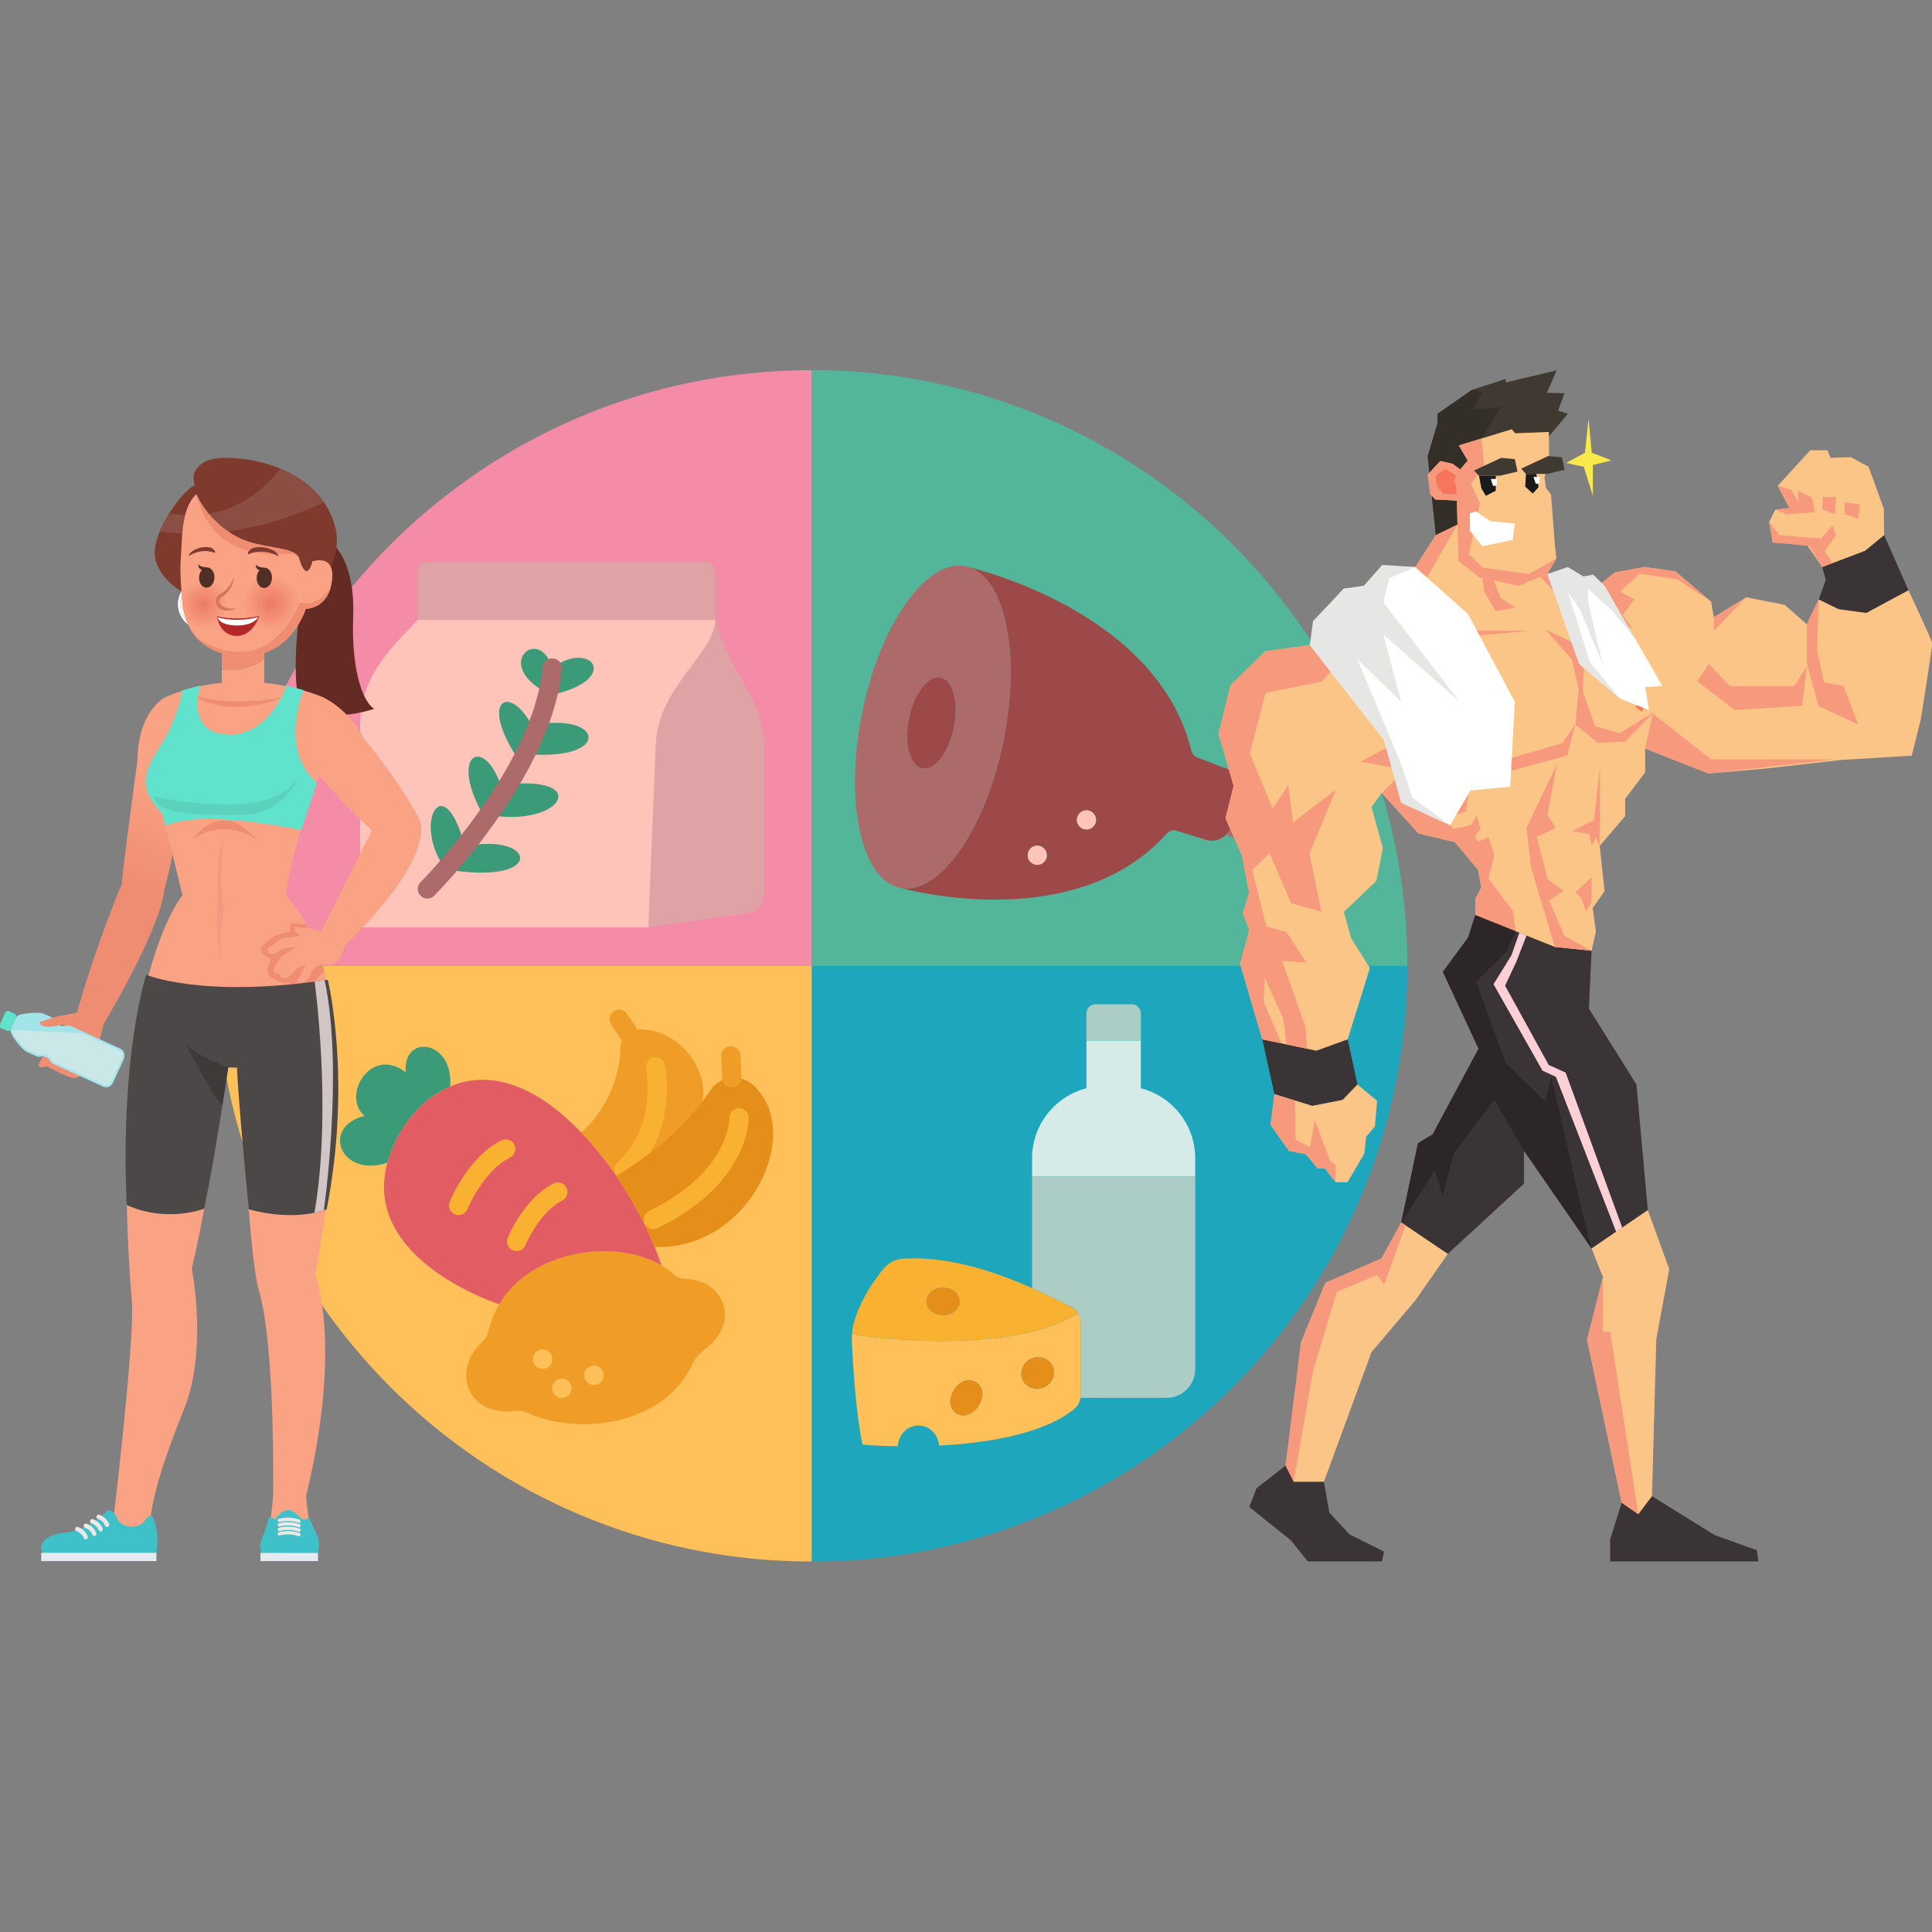 <svg xmlns="http://www.w3.org/2000/svg" xmlns:xlink="http://www.w3.org/1999/xlink" width="1080" zoomAndPan="magnify" viewBox="0 0 810 810" height="1080" preserveAspectRatio="xMidYMid meet" version="1.0"><rect x="0" y="0" width="810" height="810" fill="#808080" stroke="none"/><defs><clipPath id="711af6e3bc"><path d="M 340 404 L 590.043 404 L 590.043 654.684 L 340 654.684 Z M 340 404 " clip-rule="nonzero"/></clipPath><clipPath id="1b85690a09"><path d="M 340 155.184 L 590.043 155.184 L 590.043 405 L 340 405 Z M 340 155.184 " clip-rule="nonzero"/></clipPath><clipPath id="b713b3fc8c"><path d="M 90.543 155.184 L 341 155.184 L 341 405 L 90.543 405 Z M 90.543 155.184 " clip-rule="nonzero"/></clipPath><clipPath id="c3e246b0b1"><path d="M 90.543 404 L 341 404 L 341 654.684 L 90.543 654.684 Z M 90.543 404 " clip-rule="nonzero"/></clipPath><clipPath id="9a857edeb9"><path d="M 675 627 L 738 627 L 738 654.684 L 675 654.684 Z M 675 627 " clip-rule="nonzero"/></clipPath><clipPath id="6d4552c695"><path d="M 598 155.184 L 658 155.184 L 658 225 L 598 225 Z M 598 155.184 " clip-rule="nonzero"/></clipPath><clipPath id="e9f12acda5"><path d="M 523 613 L 581 613 L 581 654.684 L 523 654.684 Z M 523 613 " clip-rule="nonzero"/></clipPath><clipPath id="31da8917d4"><path d="M 510.844 179 L 810 179 L 810 441 L 510.844 441 Z M 510.844 179 " clip-rule="nonzero"/></clipPath><clipPath id="21a2c17824"><path d="M 510.844 219 L 612 219 L 612 440 L 510.844 440 Z M 510.844 219 " clip-rule="nonzero"/></clipPath><clipPath id="25e57b4262"><path d="M 32.043 292 L 78 292 L 78 430 L 32.043 430 Z M 32.043 292 " clip-rule="nonzero"/></clipPath><clipPath id="04d21d1013"><path d="M 69.305 292.355 C 69.305 292.355 57.828 297.711 57.633 318.902 C 57.633 318.902 51.805 360.836 51.023 370.824 C 51.023 370.824 41.418 392.719 32.207 424.602 L 43.5 429.297 C 43.5 429.297 67.016 390.133 68.895 373.156 C 68.895 373.156 87.836 303.246 69.305 292.355 Z M 69.305 292.355 " clip-rule="nonzero"/></clipPath><clipPath id="6985d6b28e"><path d="M 69.305 292.355 C 69.305 292.355 57.828 297.711 57.633 318.902 C 57.633 318.902 51.805 360.836 51.023 370.824 C 51.023 370.824 41.418 392.719 32.207 424.602 L 43.5 429.297 C 43.5 429.297 67.016 390.133 68.895 373.156 C 68.895 373.156 87.836 303.246 69.305 292.355 " clip-rule="nonzero"/></clipPath><clipPath id="07d87d121e"><path d="M 38.246 275.086 L 130.535 307.227 L 81.797 446.566 L -10.492 414.426 Z M 38.246 275.086 " clip-rule="nonzero"/></clipPath><linearGradient x1="-0.691" gradientTransform="matrix(-15.694, 44.865, 44.965, 15.659, 69.994, 324.328)" y1="0" x2="2.347" gradientUnits="userSpaceOnUse" y2="0" id="1ddd42477a"><stop stop-opacity="1" stop-color="rgb(98%, 63.499%, 51.799%)" offset="0"/><stop stop-opacity="1" stop-color="rgb(98%, 63.499%, 51.799%)" offset="0.125"/><stop stop-opacity="1" stop-color="rgb(98%, 63.499%, 51.799%)" offset="0.188"/><stop stop-opacity="1" stop-color="rgb(98%, 63.499%, 51.799%)" offset="0.219"/><stop stop-opacity="1" stop-color="rgb(98%, 63.472%, 51.772%)" offset="0.234"/><stop stop-opacity="1" stop-color="rgb(97.981%, 63.272%, 51.572%)" offset="0.242"/><stop stop-opacity="1" stop-color="rgb(97.781%, 63.089%, 51.399%)" offset="0.25"/><stop stop-opacity="1" stop-color="rgb(97.6%, 62.889%, 51.373%)" offset="0.258"/><stop stop-opacity="1" stop-color="rgb(97.6%, 62.688%, 51.173%)" offset="0.266"/><stop stop-opacity="1" stop-color="rgb(97.594%, 62.537%, 50.992%)" offset="0.273"/><stop stop-opacity="1" stop-color="rgb(97.446%, 62.399%, 50.793%)" offset="0.281"/><stop stop-opacity="1" stop-color="rgb(97.301%, 62.21%, 50.601%)" offset="0.289"/><stop stop-opacity="1" stop-color="rgb(97.299%, 62.01%, 50.418%)" offset="0.297"/><stop stop-opacity="1" stop-color="rgb(97.299%, 61.803%, 50.218%)" offset="0.301"/><stop stop-opacity="1" stop-color="rgb(97.299%, 61.607%, 50.2%)" offset="0.305"/><stop stop-opacity="1" stop-color="rgb(97.112%, 61.603%, 50.2%)" offset="0.312"/><stop stop-opacity="1" stop-color="rgb(96.912%, 61.421%, 50.021%)" offset="0.32"/><stop stop-opacity="1" stop-color="rgb(96.899%, 61.221%, 49.82%)" offset="0.328"/><stop stop-opacity="1" stop-color="rgb(96.738%, 61.038%, 49.638%)" offset="0.336"/><stop stop-opacity="1" stop-color="rgb(96.538%, 60.838%, 49.438%)" offset="0.344"/><stop stop-opacity="1" stop-color="rgb(96.5%, 60.631%, 49.231%)" offset="0.352"/><stop stop-opacity="1" stop-color="rgb(96.5%, 60.431%, 49.031%)" offset="0.359"/><stop stop-opacity="1" stop-color="rgb(96.349%, 60.249%, 48.849%)" offset="0.367"/><stop stop-opacity="1" stop-color="rgb(96.149%, 60.049%, 48.65%)" offset="0.375"/><stop stop-opacity="1" stop-color="rgb(96.1%, 59.848%, 48.599%)" offset="0.383"/><stop stop-opacity="1" stop-color="rgb(96.1%, 59.648%, 48.451%)" offset="0.391"/><stop stop-opacity="1" stop-color="rgb(95.959%, 59.46%, 48.251%)" offset="0.398"/><stop stop-opacity="1" stop-color="rgb(95.76%, 59.261%, 48.068%)" offset="0.406"/><stop stop-opacity="1" stop-color="rgb(95.699%, 59.077%, 47.868%)" offset="0.414"/><stop stop-opacity="1" stop-color="rgb(95.699%, 58.878%, 47.714%)" offset="0.422"/><stop stop-opacity="1" stop-color="rgb(95.581%, 58.681%, 47.565%)" offset="0.43"/><stop stop-opacity="1" stop-color="rgb(95.381%, 58.481%, 47.499%)" offset="0.438"/><stop stop-opacity="1" stop-color="rgb(95.299%, 58.289%, 47.388%)" offset="0.445"/><stop stop-opacity="1" stop-color="rgb(95.197%, 58.089%, 47.188%)" offset="0.453"/><stop stop-opacity="1" stop-color="rgb(94.997%, 57.906%, 47.006%)" offset="0.461"/><stop stop-opacity="1" stop-color="rgb(94.899%, 57.706%, 46.806%)" offset="0.469"/><stop stop-opacity="1" stop-color="rgb(94.899%, 57.524%, 46.599%)" offset="0.477"/><stop stop-opacity="1" stop-color="rgb(94.807%, 57.375%, 46.399%)" offset="0.484"/><stop stop-opacity="1" stop-color="rgb(94.608%, 57.217%, 46.217%)" offset="0.492"/><stop stop-opacity="1" stop-color="rgb(94.499%, 57.016%, 46.017%)" offset="0.5"/><stop stop-opacity="1" stop-color="rgb(94.499%, 56.825%, 45.9%)" offset="0.508"/><stop stop-opacity="1" stop-color="rgb(94.418%, 56.625%, 45.819%)" offset="0.516"/><stop stop-opacity="1" stop-color="rgb(94.218%, 56.427%, 45.619%)" offset="0.523"/><stop stop-opacity="1" stop-color="rgb(94.099%, 56.227%, 45.436%)" offset="0.531"/><stop stop-opacity="1" stop-color="rgb(94.099%, 56.046%, 45.236%)" offset="0.539"/><stop stop-opacity="1" stop-color="rgb(94.055%, 55.801%, 45.055%)" offset="0.547"/><stop stop-opacity="1" stop-color="rgb(93.855%, 55.455%, 44.855%)" offset="0.562"/><stop stop-opacity="1" stop-color="rgb(93.7%, 55.299%, 44.699%)" offset="0.625"/><stop stop-opacity="1" stop-color="rgb(93.7%, 55.299%, 44.699%)" offset="0.75"/><stop stop-opacity="1" stop-color="rgb(93.7%, 55.299%, 44.699%)" offset="1"/></linearGradient><clipPath id="84b6fb23d7"><path d="M 0 423 L 7 423 L 7 432.367 L 0 432.367 Z M 0 423 " clip-rule="nonzero"/></clipPath><clipPath id="8045da28ea"><path d="M 109.145 651 L 133.773 651 L 133.773 654.504 L 109.145 654.504 Z M 109.145 651 " clip-rule="nonzero"/></clipPath><clipPath id="cd09810ac0"><path d="M 17.051 651 L 66 651 L 66 654.504 L 17.051 654.504 Z M 17.051 651 " clip-rule="nonzero"/></clipPath></defs><g clip-path="url(#711af6e3bc)"><path fill="#1ea6bc" d="M 340.293 404.934 L 340.293 654.684 C 380.254 654.684 418 645.297 451.473 628.621 C 533.609 587.734 590.043 502.898 590.043 404.934 Z M 340.293 404.934 " fill-opacity="1" fill-rule="nonzero"/></g><g clip-path="url(#1b85690a09)"><path fill="#53b599" d="M 340.293 155.184 L 340.293 404.934 L 590.043 404.934 C 590.043 267.008 478.223 155.184 340.293 155.184 Z M 340.293 155.184 " fill-opacity="1" fill-rule="nonzero"/></g><g clip-path="url(#b713b3fc8c)"><path fill="#f48ca7" d="M 164.344 227.691 C 118.781 272.93 90.543 335.648 90.543 404.934 L 340.293 404.934 L 340.293 155.184 C 271.652 155.184 209.5 182.855 164.344 227.691 Z M 164.344 227.691 " fill-opacity="1" fill-rule="nonzero"/></g><g clip-path="url(#c3e246b0b1)"><path fill="#ffc05a" d="M 90.543 404.934 C 90.543 542.859 202.367 654.684 340.293 654.684 L 340.293 404.934 Z M 90.543 404.934 " fill-opacity="1" fill-rule="nonzero"/></g><path fill="#acccc6" d="M 501.102 493.23 L 501.102 573.996 C 501.102 580.645 495.703 586.082 489.016 586.082 L 453.004 586.082 C 453.086 585.68 453.125 585.277 453.125 584.832 L 453.125 554.582 C 453.125 553.172 452.723 551.801 452.039 550.594 C 451.312 549.426 450.266 548.457 448.977 547.812 C 444.223 545.438 438.746 542.738 432.703 540.039 L 432.703 493.23 Z M 501.102 493.23 " fill-opacity="1" fill-rule="nonzero"/><path fill="#d6eae8" d="M 501.102 485.617 L 501.102 493.23 L 432.703 493.23 L 432.703 485.617 C 432.703 471.48 442.41 459.598 455.504 456.254 L 455.504 436.23 L 478.301 436.23 L 478.301 456.254 C 491.395 459.598 501.102 471.48 501.102 485.617 Z M 501.102 485.617 " fill-opacity="1" fill-rule="nonzero"/><path fill="#acccc6" d="M 478.301 424.832 L 478.301 436.23 L 455.5 436.23 L 455.5 424.832 C 455.5 422.738 457.234 421.047 459.328 421.047 L 474.516 421.047 C 476.609 421.047 478.301 422.738 478.301 424.832 Z M 478.301 424.832 " fill-opacity="1" fill-rule="nonzero"/><path fill="#e58e1a" d="M 441.324 572.629 C 442.895 575.93 441.363 579.961 437.898 581.609 C 434.434 583.262 430.367 581.934 428.754 578.629 C 427.184 575.328 428.715 571.297 432.18 569.648 C 435.645 567.957 439.711 569.324 441.324 572.629 Z M 441.324 572.629 " fill-opacity="1" fill-rule="nonzero"/><path fill="#e58e1a" d="M 409.016 579.316 C 411.996 581.047 413.004 584.832 410.508 589.145 C 408.332 592.891 404.223 594.5 401.242 592.809 C 398.262 591.078 397.293 587.25 399.75 582.98 C 402.129 578.91 406.074 577.621 409.016 579.316 Z M 409.016 579.316 " fill-opacity="1" fill-rule="nonzero"/><path fill="#e58e1a" d="M 395.359 539.797 C 399.227 539.797 402.328 542.418 402.328 545.598 C 402.328 548.82 399.227 551.441 395.359 551.441 C 391.535 551.441 388.391 548.82 388.391 545.598 C 388.391 542.418 391.535 539.797 395.359 539.797 Z M 395.359 539.797 " fill-opacity="1" fill-rule="nonzero"/><path fill="#ffc05a" d="M 453.125 554.582 L 453.125 584.832 C 453.125 585.277 453.086 585.68 453.004 586.082 C 452.723 587.934 451.754 589.629 450.305 590.797 C 437.012 601.469 413.285 605.055 393.707 606.062 C 393.348 601.348 389.641 597.645 385.09 597.645 C 380.414 597.645 376.629 601.512 376.43 606.344 C 367.527 606.223 361.645 605.699 361.645 605.699 C 358.906 593.375 357.617 572.227 357.172 563.363 C 357.094 561.992 357.094 560.625 357.215 559.293 C 367.848 561.43 424.645 567.836 451.996 550.594 L 452.039 550.594 C 452.723 551.801 453.125 553.172 453.125 554.582 Z M 437.898 581.609 C 441.363 579.961 442.895 575.93 441.324 572.629 C 439.711 569.324 435.645 567.957 432.18 569.648 C 428.715 571.297 427.184 575.328 428.754 578.629 C 430.367 581.934 434.434 583.262 437.898 581.609 Z M 410.508 589.145 C 413.004 584.832 411.996 581.047 409.016 579.316 C 406.074 577.621 402.129 578.91 399.75 582.98 C 397.293 587.25 398.262 591.078 401.242 592.809 C 404.223 594.5 408.332 592.891 410.508 589.145 Z M 410.508 589.145 " fill-opacity="1" fill-rule="nonzero"/><path fill="#f9b132" d="M 452.039 550.594 L 451.996 550.594 C 424.645 567.836 367.848 561.43 357.215 559.293 C 357.336 557.523 357.617 555.789 358.141 554.059 C 360.918 544.473 366.801 536.332 370.508 531.82 C 372.562 529.363 375.543 527.875 378.766 527.672 C 397.938 526.586 417.113 533.152 432.703 540.039 C 438.746 542.738 444.223 545.438 448.977 547.812 C 450.266 548.457 451.312 549.426 452.039 550.594 Z M 402.328 545.598 C 402.328 542.418 399.227 539.797 395.359 539.797 C 391.535 539.797 388.391 542.418 388.391 545.598 C 388.391 548.82 391.535 551.441 395.359 551.441 C 399.227 551.441 402.328 548.82 402.328 545.598 Z M 402.328 545.598 " fill-opacity="1" fill-rule="nonzero"/><path fill="#ad6a6a" d="M 560.477 333.312 C 561.969 339.957 558.383 346 552.863 348.336 C 555.723 351.52 557.133 355.988 555.766 360.863 C 554.516 365.297 550.809 368.801 546.297 369.848 C 537.719 371.781 530.145 365.336 530.145 357.117 L 514.031 349.906 C 519.832 343.422 520.355 334.844 519.953 329.402 C 519.914 328.922 519.832 328.438 519.711 327.992 L 535.262 332.344 C 537.273 326.059 543.84 321.871 551.051 323.645 C 555.723 324.812 559.43 328.637 560.477 333.312 Z M 560.477 333.312 " fill-opacity="1" fill-rule="nonzero"/><path fill="#9e4949" d="M 519.953 329.402 C 520.355 334.844 519.832 343.422 514.031 349.906 C 511.938 352.203 508.676 353.051 505.695 352.121 L 493.328 348.297 C 491.836 347.812 490.184 348.336 489.137 349.504 C 451.352 391.641 381.785 373.434 377.555 372.266 C 393.871 375.324 413.125 347.895 420.656 310.832 C 428.148 274.016 421.301 241.469 405.309 237.559 C 412.16 239.172 485.672 257.781 499.449 314.742 C 499.773 316.031 500.66 317.078 501.906 317.562 L 514.797 322.477 C 517.254 323.441 519.066 325.496 519.711 327.992 C 519.832 328.438 519.914 328.922 519.953 329.402 Z M 459.531 343.746 C 459.531 341.527 457.758 339.715 455.5 339.715 C 453.285 339.715 451.473 341.527 451.473 343.746 C 451.473 345.961 453.285 347.773 455.5 347.773 C 457.758 347.773 459.531 345.961 459.531 343.746 Z M 438.906 358.566 C 438.906 356.312 437.094 354.539 434.879 354.539 C 432.66 354.539 430.848 356.312 430.848 358.566 C 430.848 360.785 432.66 362.598 434.879 362.598 C 437.094 362.598 438.906 360.785 438.906 358.566 Z M 438.906 358.566 " fill-opacity="1" fill-rule="nonzero"/><path fill="#fec4b9" d="M 459.531 343.746 C 459.531 344.008 459.504 344.27 459.453 344.531 C 459.402 344.789 459.324 345.043 459.223 345.285 C 459.121 345.531 459 345.762 458.852 345.98 C 458.703 346.203 458.539 346.406 458.352 346.594 C 458.164 346.781 457.961 346.945 457.738 347.094 C 457.52 347.242 457.289 347.363 457.043 347.465 C 456.801 347.566 456.547 347.645 456.289 347.695 C 456.027 347.746 455.766 347.773 455.5 347.773 C 455.238 347.773 454.977 347.746 454.715 347.695 C 454.457 347.645 454.203 347.566 453.961 347.465 C 453.715 347.363 453.484 347.242 453.266 347.094 C 453.043 346.945 452.84 346.781 452.652 346.594 C 452.465 346.406 452.301 346.203 452.152 345.98 C 452.004 345.762 451.883 345.531 451.781 345.285 C 451.68 345.043 451.602 344.789 451.551 344.531 C 451.5 344.27 451.473 344.008 451.473 343.746 C 451.473 343.48 451.5 343.219 451.551 342.957 C 451.602 342.699 451.68 342.445 451.781 342.203 C 451.883 341.957 452.004 341.727 452.152 341.508 C 452.301 341.285 452.465 341.082 452.652 340.895 C 452.84 340.707 453.043 340.543 453.266 340.395 C 453.484 340.246 453.715 340.125 453.961 340.023 C 454.203 339.922 454.457 339.844 454.715 339.793 C 454.977 339.742 455.238 339.715 455.5 339.715 C 455.766 339.715 456.027 339.742 456.289 339.793 C 456.547 339.844 456.801 339.922 457.043 340.023 C 457.289 340.125 457.52 340.246 457.738 340.395 C 457.961 340.543 458.164 340.707 458.352 340.895 C 458.539 341.082 458.703 341.285 458.852 341.508 C 459 341.727 459.121 341.957 459.223 342.203 C 459.324 342.445 459.402 342.699 459.453 342.957 C 459.504 343.219 459.531 343.48 459.531 343.746 Z M 459.531 343.746 " fill-opacity="1" fill-rule="nonzero"/><path fill="#fec4b9" d="M 438.906 358.566 C 438.906 358.832 438.879 359.094 438.828 359.355 C 438.777 359.613 438.699 359.867 438.598 360.109 C 438.496 360.355 438.375 360.586 438.227 360.805 C 438.078 361.027 437.914 361.23 437.727 361.418 C 437.539 361.602 437.336 361.77 437.117 361.918 C 436.895 362.062 436.664 362.188 436.418 362.289 C 436.176 362.391 435.922 362.469 435.664 362.52 C 435.402 362.57 435.141 362.598 434.879 362.598 C 434.613 362.598 434.352 362.57 434.09 362.52 C 433.832 362.469 433.582 362.391 433.336 362.289 C 433.09 362.188 432.859 362.062 432.641 361.918 C 432.418 361.77 432.215 361.602 432.027 361.418 C 431.844 361.23 431.676 361.027 431.527 360.805 C 431.383 360.586 431.258 360.355 431.156 360.109 C 431.055 359.867 430.977 359.613 430.926 359.355 C 430.875 359.094 430.848 358.832 430.848 358.566 C 430.848 358.305 430.875 358.043 430.926 357.781 C 430.977 357.523 431.055 357.27 431.156 357.027 C 431.258 356.781 431.383 356.551 431.527 356.332 C 431.676 356.109 431.844 355.906 432.027 355.719 C 432.215 355.531 432.418 355.367 432.641 355.219 C 432.859 355.07 433.09 354.949 433.336 354.848 C 433.582 354.746 433.832 354.668 434.09 354.617 C 434.352 354.566 434.613 354.539 434.879 354.539 C 435.141 354.539 435.402 354.566 435.664 354.617 C 435.922 354.668 436.176 354.746 436.418 354.848 C 436.664 354.949 436.895 355.07 437.117 355.219 C 437.336 355.367 437.539 355.531 437.727 355.719 C 437.914 355.906 438.078 356.109 438.227 356.332 C 438.375 356.551 438.496 356.781 438.598 357.027 C 438.699 357.27 438.777 357.523 438.828 357.781 C 438.879 358.043 438.906 358.305 438.906 358.566 Z M 438.906 358.566 " fill-opacity="1" fill-rule="nonzero"/><path fill="#ad6a6a" d="M 405.309 237.559 C 421.301 241.469 428.148 274.016 420.656 310.832 C 413.125 347.895 393.871 375.324 377.555 372.266 C 377.434 372.223 377.355 372.223 377.355 372.223 C 361 368.922 353.91 336.012 361.484 298.789 C 369.055 261.57 388.434 234.098 404.785 237.438 C 404.785 237.438 404.949 237.48 405.309 237.559 Z M 399.914 304.992 C 402.047 294.52 399.59 285.133 394.395 284.086 C 389.199 283.039 383.234 290.691 381.102 301.164 C 378.965 311.68 381.465 321.066 386.66 322.113 C 391.855 323.16 397.777 315.508 399.914 304.992 Z M 399.914 304.992 " fill-opacity="1" fill-rule="nonzero"/><path fill="#9e4949" d="M 394.395 284.086 C 399.59 285.133 402.047 294.52 399.914 304.992 C 397.777 315.508 391.855 323.16 386.66 322.113 C 381.465 321.066 378.965 311.68 381.102 301.164 C 383.234 290.691 389.199 283.039 394.395 284.086 Z M 394.395 284.086 " fill-opacity="1" fill-rule="nonzero"/><path fill="#dfa3a5" d="M 320.395 311.762 L 320.395 374.801 C 320.395 378.789 317.453 382.215 313.508 382.777 L 271.816 388.82 L 274.957 311.398 C 276.688 287.105 298.645 275.266 300.012 259.918 C 304.523 280.543 319.148 290.613 320.395 311.762 Z M 320.395 311.762 " fill-opacity="1" fill-rule="nonzero"/><path fill="#dfa3a5" d="M 300.012 239.777 L 300.012 259.918 L 175.137 259.918 L 175.137 239.777 C 175.137 237.559 176.949 235.746 179.164 235.746 L 295.984 235.746 C 298.199 235.746 300.012 237.559 300.012 239.777 Z M 300.012 239.777 " fill-opacity="1" fill-rule="nonzero"/><path fill="#fec4b9" d="M 229.52 291.66 L 229.559 291.66 C 261.383 285.457 248.09 267.73 231.531 280.059 C 226.254 261.93 205.992 278.566 229.762 290.734 C 229.68 291.055 229.598 291.336 229.52 291.66 Z M 225.691 303.742 C 225.289 304.832 224.887 305.918 224.402 307.008 C 214.656 285.336 199.309 292.504 218.32 319.855 C 218.965 318.609 219.609 317.359 220.254 316.07 C 256.066 319.332 253.203 299.191 225.691 303.742 Z M 186.82 364.41 C 229.195 371.699 225.008 348.699 194.836 354.863 C 186.055 321.023 172.641 345.355 186.82 364.41 Z M 203.535 343.34 C 203.98 342.777 204.383 342.215 204.785 341.609 L 204.824 341.609 C 234.957 347.047 248.168 325.535 213.246 328.801 L 213.203 328.801 C 212.48 330.008 211.715 331.215 210.949 332.426 C 203.938 306.965 186.859 315.465 203.535 343.34 Z M 175.137 259.918 L 300.012 259.918 C 298.645 275.266 276.688 287.105 274.957 311.398 L 271.816 388.82 L 150.969 388.82 L 150.969 304.227 C 150.969 284.57 162.207 273.332 175.137 259.918 Z M 175.137 259.918 " fill-opacity="1" fill-rule="nonzero"/><path fill="#ef9d26" d="M 287.566 536.211 C 302.832 536.453 310.848 553.535 296.305 565.055 C 290.387 569.77 291.191 570.855 288.168 575.891 C 275.199 597.48 242.047 601.953 220.617 592.125 C 219.328 591.52 217.875 591.32 216.469 591.52 C 195.801 594.219 188.996 574.684 202.328 562.395 C 203.535 561.309 204.383 559.898 204.746 558.328 C 205.711 554.059 207.242 550.23 209.297 546.809 C 222.871 523.969 257.836 519.133 277.293 530.531 C 279.188 531.66 280.957 532.949 282.531 534.359 C 283.898 535.609 285.711 536.211 287.566 536.211 Z M 253.043 576.617 C 253.043 574.402 251.27 572.586 249.016 572.586 C 246.801 572.586 244.988 574.402 244.988 576.617 C 244.988 578.871 246.801 580.645 249.016 580.645 C 251.27 580.645 253.043 578.871 253.043 576.617 Z M 239.59 582.055 C 239.59 579.84 237.777 578.027 235.562 578.027 C 233.344 578.027 231.531 579.84 231.531 582.055 C 231.531 584.27 233.344 586.082 235.562 586.082 C 237.777 586.082 239.59 584.27 239.59 582.055 Z M 231.531 569.848 C 231.531 567.633 229.719 565.82 227.504 565.82 C 225.289 565.82 223.477 567.633 223.477 569.848 C 223.477 572.062 225.289 573.875 227.504 573.875 C 229.719 573.875 231.531 572.062 231.531 569.848 Z M 231.531 569.848 " fill-opacity="1" fill-rule="nonzero"/><path fill="#ef9d26" d="M 258.402 492.988 L 258.359 492.988 C 253.93 486.586 249.016 480.34 243.699 474.824 C 243.699 474.824 259.449 462.215 260.094 439.414 C 260.172 436.797 261.422 434.418 263.355 433.008 C 264.484 432.164 265.852 431.641 267.344 431.602 C 285.027 430.957 297.355 449.164 294.453 461.652 L 294.492 461.691 C 279.348 481.105 259.691 492.266 258.402 492.988 Z M 258.402 492.988 " fill-opacity="1" fill-rule="nonzero"/><path fill="#f9b132" d="M 278.785 446.473 C 278.344 444.297 276.238 442.863 274.047 443.324 C 271.867 443.762 270.453 445.883 270.883 448.062 C 271.09 449.098 275.469 472.465 258.754 487.504 C 257.242 488.867 257.055 491.184 258.277 492.824 C 259.699 494.738 262.477 495.004 264.25 493.41 C 284.316 475.281 279.035 447.699 278.785 446.473 Z M 278.785 446.473 " fill-opacity="1" fill-rule="nonzero"/><path fill="#e15c63" d="M 270.121 513.09 C 271.773 516.434 273.227 519.695 274.473 522.801 C 275.562 525.496 276.527 528.074 277.293 530.531 C 257.836 519.133 222.871 523.969 209.297 546.809 C 209.297 546.809 151.332 528.316 162.41 487.473 C 163.457 483.645 165.066 479.617 167.445 475.387 C 170.867 469.266 175.461 463.746 181.18 459.758 C 183.676 457.984 186.215 456.613 188.754 455.527 C 208.047 447.352 227.664 458.023 243.699 474.824 C 249.016 480.34 253.93 486.586 258.359 492.988 L 258.359 493.031 C 262.871 499.676 266.859 506.523 270.121 513.09 Z M 270.121 513.09 " fill-opacity="1" fill-rule="nonzero"/><path fill="#e58e1a" d="M 270.121 513.09 C 266.859 506.523 262.871 499.676 258.359 493.031 L 258.359 492.988 L 258.402 492.988 C 259.691 492.266 279.348 481.105 294.492 461.691 C 295.66 460.16 296.832 458.59 297.957 456.938 C 300.055 453.875 303.355 452.145 306.781 451.863 C 309.762 451.621 312.82 452.465 315.238 454.52 C 337.918 473.613 314.594 524.371 274.473 522.801 C 273.227 519.695 271.773 516.434 270.121 513.09 Z M 270.121 513.09 " fill-opacity="1" fill-rule="nonzero"/><path fill="#ffc05a" d="M 253.043 576.617 C 253.043 576.879 253.016 577.141 252.965 577.402 C 252.914 577.66 252.84 577.914 252.738 578.156 C 252.637 578.402 252.512 578.633 252.363 578.855 C 252.219 579.074 252.051 579.277 251.863 579.465 C 251.676 579.652 251.473 579.816 251.254 579.965 C 251.031 580.113 250.801 580.234 250.555 580.336 C 250.312 580.438 250.059 580.516 249.801 580.566 C 249.543 580.617 249.281 580.645 249.016 580.645 C 248.75 580.645 248.488 580.617 248.23 580.566 C 247.969 580.516 247.719 580.438 247.473 580.336 C 247.23 580.234 246.996 580.113 246.777 579.965 C 246.559 579.816 246.355 579.652 246.168 579.465 C 245.98 579.277 245.812 579.074 245.664 578.855 C 245.52 578.633 245.395 578.402 245.293 578.156 C 245.191 577.914 245.117 577.66 245.062 577.402 C 245.012 577.141 244.988 576.879 244.988 576.617 C 244.988 576.352 245.012 576.09 245.062 575.828 C 245.117 575.57 245.191 575.32 245.293 575.074 C 245.395 574.828 245.52 574.598 245.664 574.379 C 245.812 574.156 245.98 573.953 246.168 573.766 C 246.355 573.582 246.559 573.414 246.777 573.266 C 246.996 573.121 247.23 572.996 247.473 572.895 C 247.719 572.793 247.969 572.715 248.23 572.664 C 248.488 572.613 248.75 572.586 249.016 572.586 C 249.281 572.586 249.543 572.613 249.801 572.664 C 250.059 572.715 250.312 572.793 250.555 572.895 C 250.801 572.996 251.031 573.121 251.254 573.266 C 251.473 573.414 251.676 573.582 251.863 573.766 C 252.051 573.953 252.219 574.156 252.363 574.379 C 252.512 574.598 252.637 574.828 252.738 575.074 C 252.84 575.32 252.914 575.57 252.965 575.828 C 253.016 576.09 253.043 576.352 253.043 576.617 Z M 253.043 576.617 " fill-opacity="1" fill-rule="nonzero"/><path fill="#3b9b78" d="M 231.531 280.059 C 248.09 267.73 261.383 285.457 229.559 291.66 L 229.52 291.66 C 229.598 291.336 229.68 291.055 229.762 290.734 C 230.605 287.148 231.211 283.602 231.531 280.059 Z M 231.531 280.059 " fill-opacity="1" fill-rule="nonzero"/><path fill="#ffc05a" d="M 239.59 582.055 C 239.59 582.32 239.562 582.582 239.512 582.84 C 239.461 583.098 239.383 583.352 239.281 583.594 C 239.18 583.84 239.059 584.07 238.91 584.293 C 238.762 584.512 238.598 584.715 238.41 584.902 C 238.223 585.09 238.02 585.258 237.797 585.402 C 237.578 585.551 237.348 585.676 237.102 585.777 C 236.859 585.875 236.605 585.953 236.348 586.004 C 236.086 586.055 235.824 586.082 235.562 586.082 C 235.297 586.082 235.035 586.055 234.773 586.004 C 234.516 585.953 234.262 585.875 234.02 585.777 C 233.773 585.676 233.543 585.551 233.324 585.402 C 233.102 585.258 232.898 585.09 232.711 584.902 C 232.527 584.715 232.359 584.512 232.211 584.293 C 232.066 584.07 231.941 583.84 231.84 583.594 C 231.738 583.352 231.66 583.098 231.609 582.84 C 231.559 582.582 231.531 582.32 231.531 582.055 C 231.531 581.789 231.559 581.527 231.609 581.27 C 231.66 581.008 231.738 580.758 231.84 580.512 C 231.941 580.27 232.066 580.035 232.211 579.816 C 232.359 579.598 232.527 579.395 232.711 579.207 C 232.898 579.02 233.102 578.852 233.324 578.703 C 233.543 578.559 233.773 578.434 234.02 578.332 C 234.262 578.23 234.516 578.156 234.773 578.102 C 235.035 578.051 235.297 578.027 235.562 578.027 C 235.824 578.027 236.086 578.051 236.348 578.102 C 236.605 578.156 236.859 578.23 237.102 578.332 C 237.348 578.434 237.578 578.559 237.797 578.703 C 238.02 578.852 238.223 579.02 238.41 579.207 C 238.598 579.395 238.762 579.598 238.91 579.816 C 239.059 580.035 239.18 580.27 239.281 580.512 C 239.383 580.758 239.461 581.008 239.512 581.27 C 239.562 581.527 239.59 581.789 239.59 582.055 Z M 239.59 582.055 " fill-opacity="1" fill-rule="nonzero"/><path fill="#3b9b78" d="M 225.691 303.742 C 253.203 299.191 256.066 319.332 220.254 316.07 C 221.742 313.09 223.152 310.066 224.402 307.008 C 224.887 305.918 225.289 304.832 225.691 303.742 Z M 225.691 303.742 " fill-opacity="1" fill-rule="nonzero"/><path fill="#3b9b78" d="M 231.531 280.059 C 231.211 283.602 230.605 287.148 229.762 290.734 C 205.992 278.566 226.254 261.93 231.531 280.059 Z M 231.531 280.059 " fill-opacity="1" fill-rule="nonzero"/><path fill="#ffc05a" d="M 231.531 569.848 C 231.531 570.113 231.508 570.375 231.457 570.633 C 231.402 570.895 231.328 571.145 231.227 571.391 C 231.125 571.633 231 571.867 230.855 572.086 C 230.707 572.305 230.539 572.512 230.352 572.695 C 230.164 572.883 229.961 573.051 229.742 573.199 C 229.523 573.344 229.289 573.469 229.047 573.57 C 228.801 573.672 228.551 573.746 228.289 573.801 C 228.031 573.852 227.77 573.875 227.504 573.875 C 227.238 573.875 226.977 573.852 226.719 573.801 C 226.461 573.746 226.207 573.672 225.961 573.57 C 225.719 573.469 225.488 573.344 225.266 573.199 C 225.047 573.051 224.844 572.883 224.656 572.695 C 224.469 572.512 224.301 572.305 224.156 572.086 C 224.008 571.867 223.883 571.633 223.781 571.391 C 223.68 571.145 223.605 570.895 223.555 570.633 C 223.504 570.375 223.477 570.113 223.477 569.848 C 223.477 569.586 223.504 569.32 223.555 569.062 C 223.605 568.805 223.68 568.551 223.781 568.309 C 223.883 568.062 224.008 567.832 224.156 567.609 C 224.301 567.391 224.469 567.188 224.656 567 C 224.844 566.812 225.047 566.645 225.266 566.5 C 225.488 566.352 225.719 566.227 225.961 566.125 C 226.207 566.027 226.461 565.949 226.719 565.898 C 226.977 565.848 227.238 565.82 227.504 565.82 C 227.77 565.82 228.031 565.848 228.289 565.898 C 228.551 565.949 228.801 566.027 229.047 566.125 C 229.289 566.227 229.523 566.352 229.742 566.5 C 229.961 566.645 230.164 566.812 230.352 567 C 230.539 567.188 230.707 567.391 230.855 567.609 C 231 567.832 231.125 568.062 231.227 568.309 C 231.328 568.551 231.402 568.805 231.457 569.062 C 231.508 569.32 231.531 569.586 231.531 569.848 Z M 231.531 569.848 " fill-opacity="1" fill-rule="nonzero"/><path fill="#3b9b78" d="M 213.246 328.801 C 248.168 325.535 234.957 347.047 204.824 341.609 L 204.785 341.609 L 204.785 341.57 C 206.879 338.668 208.934 335.605 210.949 332.465 L 210.949 332.426 C 211.715 331.215 212.48 330.008 213.203 328.801 Z M 213.246 328.801 " fill-opacity="1" fill-rule="nonzero"/><path fill="#3b9b78" d="M 224.402 307.008 C 223.152 310.066 221.742 313.09 220.254 316.07 C 219.609 317.359 218.965 318.609 218.32 319.855 C 199.309 292.504 214.656 285.336 224.402 307.008 Z M 224.402 307.008 " fill-opacity="1" fill-rule="nonzero"/><path fill="#3b9b78" d="M 210.949 332.426 L 210.949 332.465 C 208.934 335.605 206.879 338.668 204.785 341.57 L 204.785 341.609 C 204.383 342.215 203.98 342.777 203.535 343.34 C 186.859 315.465 203.938 306.965 210.949 332.426 Z M 210.949 332.426 " fill-opacity="1" fill-rule="nonzero"/><path fill="#3b9b78" d="M 194.836 354.863 C 225.008 348.699 229.195 371.699 186.82 364.41 C 189.156 361.75 191.895 358.566 194.836 354.863 Z M 194.836 354.863 " fill-opacity="1" fill-rule="nonzero"/><path fill="#3b9b78" d="M 170.102 449.605 C 168.734 433.172 190.242 435.91 188.754 455.527 C 186.215 456.613 183.676 457.984 181.18 459.758 C 175.461 463.746 170.867 469.266 167.445 475.387 C 165.066 479.617 163.457 483.645 162.41 487.473 C 142.551 494.039 134.492 472.285 152.863 467.855 C 142.871 459.477 155.641 438.164 170.102 449.605 Z M 170.102 449.605 " fill-opacity="1" fill-rule="nonzero"/><path fill="#3b9b78" d="M 194.836 354.863 C 191.895 358.566 189.156 361.75 186.82 364.41 C 172.641 345.355 186.055 321.023 194.836 354.863 Z M 194.836 354.863 " fill-opacity="1" fill-rule="nonzero"/><path fill="#f9b132" d="M 192.258 509.426 C 191.754 509.426 191.242 509.328 190.742 509.129 C 188.684 508.289 187.695 505.945 188.527 503.887 C 188.836 503.117 196.312 484.98 210.254 478.098 C 212.254 477.105 214.664 477.93 215.648 479.926 C 216.637 481.922 215.82 484.336 213.82 485.32 C 202.648 490.84 196.055 506.754 195.988 506.914 C 195.352 508.48 193.844 509.426 192.258 509.426 Z M 192.258 509.426 " fill-opacity="1" fill-rule="nonzero"/><path fill="#f9b132" d="M 216.59 524.531 C 216.082 524.531 215.566 524.434 215.066 524.23 C 213.008 523.387 212.02 521.043 212.859 518.984 C 213.137 518.305 219.777 502.273 232.117 496.148 C 234.113 495.152 236.531 495.973 237.516 497.965 C 238.504 499.953 237.691 502.375 235.699 503.363 C 226.109 508.125 220.371 521.887 220.312 522.031 C 219.676 523.59 218.176 524.531 216.59 524.531 Z M 216.59 524.531 " fill-opacity="1" fill-rule="nonzero"/><path fill="#ef9d26" d="M 263.359 437.039 C 262.059 437.039 260.781 436.41 260.004 435.246 L 256.219 429.566 C 254.984 427.711 255.484 425.215 257.332 423.977 C 259.18 422.742 261.684 423.242 262.922 425.094 L 266.707 430.773 C 267.941 432.629 267.441 435.125 265.59 436.359 C 264.902 436.816 264.125 437.039 263.359 437.039 Z M 263.359 437.039 " fill-opacity="1" fill-rule="nonzero"/><path fill="#ef9d26" d="M 306.777 455.891 C 304.633 455.891 302.848 454.203 302.754 452.039 L 302.352 442.855 C 302.258 440.633 303.977 438.75 306.199 438.652 C 308.395 438.449 310.305 440.273 310.402 442.5 L 310.805 451.684 C 310.902 453.906 309.18 455.789 306.957 455.887 C 306.898 455.891 306.836 455.891 306.777 455.891 Z M 306.777 455.891 " fill-opacity="1" fill-rule="nonzero"/><path fill="#f9b132" d="M 313.871 468.539 C 313.824 466.344 312.031 464.602 309.84 464.602 C 309.824 464.602 309.809 464.602 309.793 464.602 C 307.582 464.633 305.801 466.453 305.812 468.664 C 305.816 469.613 305.516 491.398 272.23 507.664 C 270.316 508.598 269.402 510.816 270.184 512.793 C 271.059 515.004 273.633 515.945 275.766 514.902 C 313.953 496.234 313.895 469.695 313.871 468.539 Z M 313.871 468.539 " fill-opacity="1" fill-rule="nonzero"/><path fill="#ad6a6a" d="M 213.242 332.828 C 212.539 332.828 211.824 332.641 211.18 332.254 C 209.27 331.117 208.648 328.641 209.789 326.734 C 211.492 323.883 213.152 320.949 214.777 317.945 C 215.379 316.773 216.02 315.535 216.656 314.266 C 218.262 311.047 219.582 308.176 220.676 305.484 C 221.172 304.363 221.543 303.355 221.914 302.352 C 223.449 298.449 224.68 294.562 225.605 290.715 L 225.855 289.758 C 226.68 286.273 227.227 282.961 227.523 279.691 C 227.727 277.48 229.664 275.84 231.902 276.047 C 234.117 276.246 235.75 278.211 235.547 280.426 C 235.215 284.074 234.605 287.75 233.684 291.66 L 233.43 292.633 C 232.426 296.812 231.082 301.059 229.441 305.219 C 229.043 306.309 228.609 307.473 228.09 308.645 C 226.961 311.414 225.562 314.469 223.863 317.871 C 223.207 319.18 222.559 320.445 221.906 321.703 C 220.188 324.883 218.469 327.918 216.703 330.863 C 215.949 332.125 214.609 332.828 213.242 332.828 Z M 213.242 332.828 " fill-opacity="1" fill-rule="nonzero"/><path fill="#ad6a6a" d="M 210.945 336.453 C 210.207 336.453 209.461 336.25 208.793 335.828 C 206.914 334.637 206.355 332.152 207.543 330.27 C 208.293 329.09 209.039 327.914 209.746 326.73 C 210.891 324.816 213.367 324.199 215.273 325.344 C 217.184 326.484 217.805 328.957 216.66 330.867 C 215.914 332.105 215.133 333.344 214.352 334.578 C 213.582 335.793 212.277 336.453 210.945 336.453 Z M 210.945 336.453 " fill-opacity="1" fill-rule="nonzero"/><path fill="#ad6a6a" d="M 179.164 376.734 C 178.133 376.734 177.102 376.34 176.316 375.555 C 174.742 373.98 174.742 371.434 176.316 369.859 C 176.348 369.832 179.32 366.852 183.789 361.75 C 185.879 359.375 188.66 356.16 191.676 352.355 C 194.602 348.711 197.48 344.895 200.25 341.004 C 200.652 340.488 200.949 340.078 201.23 339.672 C 201.316 339.512 201.41 339.352 201.52 339.207 C 203.445 336.547 205.418 333.625 207.555 330.293 C 208.758 328.418 211.25 327.863 213.121 329.074 C 214.992 330.273 215.539 332.762 214.336 334.637 C 212.207 337.961 210.223 340.895 208.289 343.594 C 208.238 343.68 208.184 343.77 208.129 343.852 C 207.664 344.547 207.207 345.195 206.695 345.84 C 203.961 349.695 200.988 353.633 197.977 357.383 C 194.863 361.312 191.992 364.621 189.84 367.066 C 185.176 372.375 182.137 375.426 182.008 375.551 C 181.227 376.34 180.195 376.734 179.164 376.734 Z M 179.164 376.734 " fill-opacity="1" fill-rule="nonzero"/><path fill="#fbc588" d="M 763.977 237.73 L 757.512 228.367 L 743.23 227.461 L 741.719 218.852 L 744.289 213.715 L 750.18 212.961 L 745.348 203.66 L 758.949 188.793 L 766.203 188.793 L 767.414 191.965 L 776.027 191.691 L 783.434 195.703 L 789.781 213.262 L 789.934 224.363 L 780.109 238.488 L 763.977 237.73 " fill-opacity="1" fill-rule="nonzero"/><path fill="#fbc588" d="M 534.32 458.75 L 532.691 471.555 L 540.402 482.504 L 547.43 483.863 L 552.492 489.906 L 555.516 489.906 L 559.973 495.645 L 564.961 495.645 L 572.066 483.562 C 572.066 483.562 572.672 476.234 572.895 476.312 C 573.125 476.387 576.449 472.23 576.449 472.23 L 577.355 461.508 L 569.117 454.672 L 534.32 458.75 " fill-opacity="1" fill-rule="nonzero"/><path fill="#3b3437" d="M 618.539 383.645 L 615.48 393.156 L 604.938 407.434 L 619.902 439.672 L 600.633 475.633 L 594.508 479.258 L 587.48 512.562 L 606.98 525.703 L 638.945 496.25 L 638.945 482.426 L 667.281 523.438 L 690.859 507.352 L 686.098 454.676 L 666.152 422.84 L 667.281 398.598 L 618.539 383.645 " fill-opacity="1" fill-rule="nonzero"/><g clip-path="url(#9a857edeb9)"><path fill="#3b3437" d="M 679.902 630.004 L 675.066 645.406 L 675.066 654.621 L 737.184 654.621 L 736.578 649.941 L 718.898 643.598 L 692.598 627.285 L 679.902 630.004 " fill-opacity="1" fill-rule="nonzero"/></g><path fill="#3b3437" d="M 762.5 251.328 L 765.445 243.172 L 763.977 237.734 L 781.922 230.934 L 789.934 224.363 L 800.137 247.477 L 783.582 260.391 L 765.445 257.219 L 762.5 251.328 " fill-opacity="1" fill-rule="nonzero"/><g clip-path="url(#6d4552c695)"><path fill="#3f3932" d="M 601.988 224.363 L 598.59 191.211 L 602.672 177.578 L 602.672 173.5 L 616.953 163.531 L 631.234 158.887 L 631.234 160.359 L 652.66 155.262 L 648.578 164.664 L 655.945 164.891 L 653.227 172.141 L 657.309 173.5 L 646.84 185.961 L 614.008 220.625 L 601.988 224.363 " fill-opacity="1" fill-rule="nonzero"/></g><path fill="#342e29" d="M 621.168 183.836 L 629.309 170.531 L 617.293 171.664 L 621.574 164.523 L 617.293 163.418 L 602.672 173.496 L 602.672 177.578 L 598.59 191.211 L 601.988 224.363 L 618.012 218.902 L 621.168 183.836 " fill-opacity="1" fill-rule="nonzero"/><g clip-path="url(#e9f12acda5)"><path fill="#3b3437" d="M 539.949 613.688 L 526.797 623.961 L 523.777 631.816 L 541.309 645.863 L 548.262 654.621 L 579.395 654.621 L 580.301 650.543 L 565.793 643.293 L 557.328 634.156 L 555.062 621.242 L 539.949 613.688 " fill-opacity="1" fill-rule="nonzero"/></g><path fill="#3b3437" d="M 529.215 435.758 L 534.316 458.754 L 550.188 463.625 L 562.883 461.133 L 569.117 454.676 L 565.035 435.758 L 529.215 435.758 " fill-opacity="1" fill-rule="nonzero"/><g clip-path="url(#31da8917d4)"><path fill="#fbc588" d="M 601.988 224.363 L 590.426 242.266 L 584.762 253.367 L 567.984 258.125 L 551.434 270.133 L 530.352 273.078 L 516.52 287.352 L 510.852 307.516 L 517.199 329.492 L 513.801 343.086 L 520.828 358.949 L 523.773 374.809 L 521.055 382.738 L 523.773 389.988 L 519.922 404.035 L 529.215 435.754 L 551.887 440.512 L 565.035 435.754 L 574.332 405.848 L 566.398 393.16 L 563.449 382.281 L 577.051 369.371 L 579.773 355.547 L 575.012 338.332 L 579.316 332.438 L 594.734 349.434 L 609.926 353.059 L 619.672 364.613 L 621.031 372.086 L 618.539 376.848 L 618.539 383.645 L 651.867 397.012 L 667.281 398.598 L 669.098 390.438 L 667.734 380.699 L 672.723 373.676 L 670.684 354.645 L 681.34 342.18 L 681.34 334.93 L 689.727 323.828 L 689.727 313.859 L 716.254 324.281 L 740.055 322.242 L 771.797 318.617 L 801.492 316.805 L 805.352 301.398 C 805.352 301.398 810.109 271.266 810.109 269.902 C 810.109 268.547 800.137 247.477 800.137 247.477 L 782.449 256.992 L 770.887 255.406 L 762.5 251.324 L 757.512 261.746 L 748.219 253.59 L 732.121 250.422 L 718.52 258.801 L 717.383 252.234 L 702.422 239.547 L 689.5 237.73 L 677.031 240 L 668.188 247.023 L 655.945 246.113 L 648.691 240.676 L 652.547 234.109 L 651.867 228.215 L 650.277 207.371 L 648.125 204.539 L 647.559 200.121 L 649.484 193.324 L 649.375 181.09 L 635.203 181.656 L 633.844 179.957 L 611.625 186.754 L 615.367 193.098 L 612.191 196.836 L 609.02 194.457 L 603.805 193.324 L 598.59 198.988 L 599.609 207.145 L 601.766 209.41 L 610.832 209.863 L 611.059 219.945 L 601.988 224.363 " fill-opacity="1" fill-rule="nonzero"/></g><path fill="#f7997c" d="M 621.168 183.836 L 611.625 186.754 L 615.367 193.098 L 612.191 196.836 L 609.02 194.457 L 603.805 193.324 L 598.59 198.992 L 599.609 207.148 L 601.766 209.41 L 610.832 209.863 L 611.059 219.945 L 611.512 235.242 L 620.051 241.961 L 636.602 245.586 L 648.691 240.676 L 652.547 234.109 L 640.984 240.676 L 621.637 237.957 L 615.895 232.371 L 620.43 210.996 L 616.727 202.805 L 622.242 195.703 L 621.168 183.836 " fill-opacity="1" fill-rule="nonzero"/><path fill="#ffffff" d="M 618.766 214.395 L 624.773 218.473 L 635.09 219.492 L 634.184 226.402 L 621.488 229.008 L 616.273 222.551 L 616.273 215.188 L 618.766 214.395 " fill-opacity="1" fill-rule="nonzero"/><path fill="#3f3932" d="M 618.012 197.25 L 620.051 199.441 L 628.895 199.441 L 636.223 197.707 L 635.09 192.496 L 629.348 191.965 L 618.012 197.25 " fill-opacity="1" fill-rule="nonzero"/><path fill="#3f3932" d="M 637.734 196.496 L 639.777 198.684 L 648.617 198.684 L 655.945 196.945 L 654.812 191.734 L 649.07 191.207 L 637.734 196.496 " fill-opacity="1" fill-rule="nonzero"/><path fill="#191a1b" d="M 620.051 199.441 L 621.09 204.766 L 622.961 207.883 L 627.117 205.73 L 627.117 199.441 L 620.051 199.441 " fill-opacity="1" fill-rule="nonzero"/><path fill="#191a1b" d="M 639.777 198.684 L 639.453 204.027 L 642.629 206.918 L 645.066 204.254 L 644.102 198.684 L 639.777 198.684 " fill-opacity="1" fill-rule="nonzero"/><g clip-path="url(#21a2c17824)"><path fill="#f7997c" d="M 611.059 219.949 L 591.109 254.5 L 575.238 261.75 L 554.152 285.77 L 530.574 290.523 L 524.004 315.902 L 533.598 339.086 L 540.098 329.117 L 542.062 344.824 L 560.051 331.078 L 549.016 357.965 L 554.004 382.285 L 541.305 378.66 L 532.238 357.664 L 524.984 364.762 L 530.879 388.328 L 539.344 390.746 L 547.656 403.582 L 537.527 402.98 L 547.352 430.621 L 547.871 439.672 L 539.34 437.879 L 538.133 427.449 L 530.273 409.926 L 529.82 420.047 L 537.316 437.457 L 529.215 435.758 L 519.922 404.035 L 523.773 389.988 L 521.055 382.734 L 523.672 374.242 L 520.57 358.367 L 513.801 343.09 L 517.199 329.492 L 510.852 307.516 L 515.766 287.277 L 530.352 273.078 L 551.434 270.133 L 567.984 258.125 L 584.762 253.367 L 590.242 242.625 L 601.988 224.367 L 611.059 219.949 " fill-opacity="1" fill-rule="nonzero"/></g><path fill="#f7997c" d="M 579.316 332.441 L 589.219 322.773 L 570.477 319.297 L 581.508 313.41 L 619.145 322.016 L 654.965 311.594 L 660.48 303.738 L 657.082 316.73 L 620.504 326.699 L 599.648 326.398 L 597.684 334.855 L 607.66 336.82 L 615.48 333.348 L 614.609 340.145 L 605.391 343.312 L 609.473 347.543 L 616.727 345.883 L 619.145 341.805 L 620.656 347.543 L 618.238 350.867 L 619.746 352.828 L 624.133 351.016 L 626.551 358.723 L 623.98 368.238 L 634.406 382.133 L 635.418 390.414 L 618.539 383.645 L 618.539 376.848 L 621.035 372.09 L 619.676 364.613 L 609.926 353.059 L 594.734 349.43 L 579.316 332.441 " fill-opacity="1" fill-rule="nonzero"/><path fill="#f7997c" d="M 626.219 243.312 L 629.121 250.723 L 635.543 254.723 L 627.156 256.234 L 622.242 248.152 L 621.574 242.293 L 626.219 243.312 " fill-opacity="1" fill-rule="nonzero"/><path fill="#f7997c" d="M 647.785 263.789 L 659.008 276.473 L 661.84 288.938 L 660.48 303.738 L 669.891 311.48 L 681.336 310.914 L 693.809 298.223 L 679.07 307.402 L 668.758 304.457 L 663.656 290.297 L 663.996 278.402 L 659.008 269.109 L 647.785 263.789 " fill-opacity="1" fill-rule="nonzero"/><path fill="#f7997c" d="M 652.699 320.504 L 640.004 347.074 L 641.816 363.406 L 651.867 397.012 L 667.285 398.598 L 655.871 392.402 L 649.523 377.602 L 655.57 373.523 L 648.918 368.688 L 644.234 350.867 L 652.246 347.074 L 648.77 341.648 L 652.699 320.504 " fill-opacity="1" fill-rule="nonzero"/><path fill="#f7997c" d="M 670.797 321.715 L 668.266 343.918 L 659.047 348.449 L 666.301 349.656 L 667.285 354.641 L 669.023 351.316 L 670.684 354.641 L 670.797 344.07 L 670.797 321.715 " fill-opacity="1" fill-rule="nonzero"/><path fill="#f7997c" d="M 660.48 374.129 L 667.281 367.785 L 667.281 377.98 L 664.918 382.172 L 662.859 376.281 L 660.48 374.129 " fill-opacity="1" fill-rule="nonzero"/><path fill="#f7997c" d="M 645.883 241.82 L 654.359 251.215 L 670.117 252.121 L 675.559 260.273 L 684.176 263.223 L 680.316 257.898 L 685.191 251.215 L 679.301 248.039 L 687.457 240.453 L 703.328 242.941 L 717.387 252.234 L 702.422 239.543 L 689.5 237.73 L 677.031 239.996 L 668.188 247.023 L 655.945 246.113 L 648.691 240.68 L 645.883 241.82 " fill-opacity="1" fill-rule="nonzero"/><path fill="#f7997c" d="M 716.48 278.363 L 725.242 287.633 L 752.297 287.633 L 757.59 279.27 L 755.473 295.887 L 727.359 297.699 L 711.492 285.613 L 716.48 278.363 " fill-opacity="1" fill-rule="nonzero"/><path fill="#f7997c" d="M 689.727 313.859 L 692.941 299.109 L 717.383 318.391 L 769.227 318.391 L 716.25 324.281 L 689.727 313.859 " fill-opacity="1" fill-rule="nonzero"/><path fill="#f7997c" d="M 757.516 261.746 L 757.586 278.363 L 762.426 296.035 L 779.051 303.738 L 772.855 287.633 L 764.691 286.07 L 761.82 272.621 L 762.5 251.324 L 757.516 261.746 " fill-opacity="1" fill-rule="nonzero"/><path fill="#f57b57" d="M 615.027 311.48 L 611.965 313.633 L 613.496 316.238 L 616.5 314.879 L 615.027 311.48 " fill-opacity="1" fill-rule="nonzero"/><path fill="#f57b57" d="M 685.645 296.34 L 688.367 298.453 L 689.727 295.734 L 687.688 294.223 L 685.645 296.34 " fill-opacity="1" fill-rule="nonzero"/><path fill="#f9e94a" d="M 666 175.5 L 664.488 189.812 L 656.629 194.078 L 664.035 195.703 L 667.812 207.883 L 667.812 194.949 L 675.668 193.02 L 667.359 189.812 L 666 175.5 " fill-opacity="1" fill-rule="nonzero"/><path fill="#fbc588" d="M 587.48 512.562 L 579.242 527.59 L 555.668 537.863 L 545.391 562.938 L 539.949 613.688 L 542.367 621.242 L 555.062 621.242 L 575.012 566.902 L 593.449 545.113 L 606.98 525.703 L 587.48 512.562 " fill-opacity="1" fill-rule="nonzero"/><path fill="#fbc588" d="M 667.285 523.438 L 672.043 535.445 L 665.395 561.73 L 679.906 630 L 686.855 634.836 L 692.602 627.285 L 694.414 561.426 L 699.852 532.121 L 690.863 507.352 L 667.285 523.438 " fill-opacity="1" fill-rule="nonzero"/><path fill="#f7997c" d="M 718.52 258.801 L 718.52 264.469 L 732.121 250.422 L 718.52 258.801 " fill-opacity="1" fill-rule="nonzero"/><path fill="#f7997c" d="M 582.492 275.117 L 616.5 273.078 L 611.059 267.188 C 611.059 267.188 642.117 264.469 641.211 264.469 C 640.305 264.469 608.562 264.469 608.562 264.469 L 582.492 275.117 " fill-opacity="1" fill-rule="nonzero"/><path fill="#2c2628" d="M 635.418 390.414 L 631.918 398.598 L 618.918 411.586 L 631.312 445.723 L 647.785 461.734 L 650.355 451.16 L 663.883 510.375 L 667.281 523.438 L 638.945 482.43 L 626.477 461.129 L 609.547 483.484 L 604.863 501.461 L 601.539 490.734 L 587.48 512.562 L 594.512 479.254 L 600.633 475.629 L 619.902 439.672 L 604.938 407.434 L 615.48 393.156 L 618.539 383.645 L 635.418 390.414 " fill-opacity="1" fill-rule="nonzero"/><path fill="#fcd0d6" d="M 636.992 391.043 L 633.73 400.41 L 626.172 412.645 L 646.727 448.895 L 652.32 451.465 L 677.578 516.414 L 680.125 514.676 L 656.398 449.688 L 649.297 446.48 L 631.012 413.25 L 635.695 403.281 L 640 392.25 L 636.992 391.043 " fill-opacity="1" fill-rule="nonzero"/><path fill="#f7997c" d="M 589.258 513.762 C 588.84 515.055 580.301 538.621 580.301 538.621 L 577.355 534.543 L 560.504 541.562 L 550.527 574.641 L 542.367 621.242 L 538.934 614.48 L 545.387 562.938 L 555.664 537.863 L 579.242 527.594 L 587.48 512.562 L 589.258 513.762 " fill-opacity="1" fill-rule="nonzero"/><path fill="#f7997c" d="M 672.043 535.445 L 672.043 558.332 L 675.066 558.332 L 686.855 634.836 L 679.902 630.004 L 665.395 561.73 L 672.043 535.445 " fill-opacity="1" fill-rule="nonzero"/><path fill="#f7997c" d="M 534.32 458.754 L 532.691 471.555 L 540.402 482.504 L 547.43 483.863 L 552.492 489.906 L 555.516 489.906 L 559.973 495.645 L 559.973 488.32 L 557.707 486.809 L 551.207 469.59 L 549.168 480.918 L 543.195 477.898 L 542.906 461.391 L 534.32 458.754 " fill-opacity="1" fill-rule="nonzero"/><path fill="#f7997c" d="M 745.344 203.664 L 750.18 212.961 L 744.289 213.719 L 749.238 215.641 L 760.914 214.734 L 759.551 208.508 L 753.77 205.789 L 753.996 210.43 L 750.938 205.336 L 745.344 203.664 " fill-opacity="1" fill-rule="nonzero"/><path fill="#f7997c" d="M 741.719 218.852 L 746.062 224.367 L 763.52 225.84 L 768.281 220.285 L 769.754 224.367 L 764.992 231.047 L 768.281 236.102 L 763.973 237.734 L 758.531 228.895 L 743.23 227.465 L 741.719 218.852 " fill-opacity="1" fill-rule="nonzero"/><path fill="#f7997c" d="M 764.086 213.645 L 764.086 208.391 L 769.754 208.391 L 769.301 215.645 L 764.086 213.645 " fill-opacity="1" fill-rule="nonzero"/><path fill="#f7997c" d="M 773.383 215.641 L 773.383 210.656 L 779.844 211.449 L 779.051 217.453 L 773.383 215.641 " fill-opacity="1" fill-rule="nonzero"/><path fill="#f5765c" d="M 601.988 199.441 L 605.918 196.574 L 610.605 199.441 L 609.547 201.934 L 610.605 203.664 L 610.605 207.375 L 605.09 206.922 L 602.293 203.664 L 601.988 199.441 " fill-opacity="1" fill-rule="nonzero"/><path fill="#ffffff" d="M 625 200.801 L 627.723 200.801 L 627.438 203.66 L 625.965 203.66 L 625 200.801 " fill-opacity="1" fill-rule="nonzero"/><path fill="#ffffff" d="M 642.91 199.941 L 645.633 199.941 L 645.348 202.805 L 643.875 202.805 L 642.91 199.941 " fill-opacity="1" fill-rule="nonzero"/><path fill="#ffffff" d="M 679.109 292.879 L 691.352 297.699 L 689.727 288.031 L 696.941 287.633 L 685.645 267.957 L 672.457 249.266 L 662.031 243.789 L 655.945 246.113 L 664.922 277.535 L 679.109 292.879 " fill-opacity="1" fill-rule="nonzero"/><path fill="#ffffff" d="M 593.355 237.73 L 580.266 237.73 L 572.406 245.586 L 563.336 246.809 L 551.246 260.391 L 549.168 270.449 L 580.266 310.234 L 587.48 336.531 L 607.965 345.98 L 616.5 331.395 L 633.164 329.809 L 635.09 294.223 L 615.48 257.445 L 593.355 237.73 " fill-opacity="1" fill-rule="nonzero"/><path fill="#e6e7e5" d="M 593.355 237.734 L 582.492 242.293 L 579.965 252.551 L 611.965 294.223 L 579.965 265.98 L 587.48 294.223 L 569.117 276.414 L 587.48 320.508 L 592.129 334.418 L 607.961 345.98 L 587.48 336.531 L 580.266 310.234 L 549.168 270.449 L 550.488 260.402 L 562.938 247.258 L 571.801 245.586 L 579.508 236.84 L 593.355 237.734 " fill-opacity="1" fill-rule="nonzero"/><path fill="#e6e7e5" d="M 648.691 240.68 L 657.309 237.73 L 663.844 241.672 L 667.926 240.918 L 672.762 245.586 L 685.645 267.957 L 676.086 256.234 L 665.66 246.809 L 665.961 252.844 L 671.855 278.363 L 662.332 255.418 L 657.309 248.02 L 666.566 277.531 L 679.109 292.879 L 662.031 278.363 L 648.691 240.68 " fill-opacity="1" fill-rule="nonzero"/><g clip-path="url(#25e57b4262)"><g clip-path="url(#04d21d1013)"><g clip-path="url(#6985d6b28e)"><g clip-path="url(#07d87d121e)"><path fill="url(#1ddd42477a)" d="M 37.188 278.109 L 120.793 307.227 L 73.105 443.543 L -10.496 414.43 Z M 37.188 278.109 " fill-rule="nonzero"/></g></g></g></g><path fill="#ef8d72" d="M 43.5 429.297 C 43.5 429.297 40.863 440.645 38.191 445.121 C 35.52 449.605 33.211 452.629 29.91 451.785 C 26.613 450.938 19.82 447.098 19.82 447.098 C 19.82 447.098 15.137 448.578 16.445 445.742 C 17.75 442.91 25.125 430.863 27.887 428.547 C 30.652 426.227 32.207 424.602 32.207 424.602 L 39.953 422.949 L 43.5 429.297 " fill-opacity="1" fill-rule="nonzero"/><g clip-path="url(#84b6fb23d7)"><path fill="#61e2cd" d="M 2.969 432.18 C 3.512 432.43 4.184 432.137 4.457 431.527 L 6.715 426.609 C 6.988 426 6.773 425.309 6.227 425.059 L 3.695 423.902 C 3.145 423.656 2.477 423.949 2.199 424.555 L -0.051 429.473 C -0.332 430.078 -0.113 430.777 0.43 431.027 L 2.969 432.18 " fill-opacity="1" fill-rule="nonzero"/></g><path fill="#a3e4e8" d="M 19.434 443.273 C 18.387 442.797 17.484 442.848 16.754 443.062 C 16.02 443.277 14.41 442.457 14.41 442.457 L 10.965 440.891 C 9.324 440.141 3.629 433.344 4.469 431.516 L 6.777 426.465 C 7.613 424.641 16.609 424.219 18.25 424.965 L 21.699 426.539 C 21.699 426.539 23.328 427.312 23.641 428.004 C 23.961 428.699 24.441 429.562 25.492 430.043 C 26.539 430.516 27.312 430.18 27.902 430.039 C 28.469 429.895 28.898 429.816 29.914 430.285 L 50.359 439.598 C 52 440.348 52.688 442.355 51.848 444.184 L 47.402 453.898 C 46.566 455.723 44.711 456.266 43.078 455.52 L 22.617 446.199 C 21.602 445.734 21.344 445.473 21.074 444.949 C 20.793 444.41 20.48 443.746 19.434 443.273 " fill-opacity="1" fill-rule="nonzero"/><path fill="#cae8e7" d="M 44.41 455.004 C 45.387 455.055 46.199 454.523 46.645 453.551 L 51.094 443.836 C 51.727 442.449 51.25 440.918 50.012 440.355 L 34.434 433.254 C 34.047 433.078 5.23 431.859 5.23 431.859 C 4.801 433.074 9.695 439.391 11.316 440.129 L 14.758 441.699 C 15.184 441.914 15.984 442.242 16.43 442.262 L 16.523 442.262 C 17.02 442.113 17.531 442.051 18.027 442.074 C 18.613 442.102 19.203 442.254 19.781 442.512 C 21.055 443.094 21.492 443.949 21.785 444.512 L 21.816 444.57 C 21.965 444.863 22.047 445.02 22.965 445.438 L 43.422 454.758 C 43.746 454.91 44.078 454.992 44.41 455.004 " fill-opacity="1" fill-rule="nonzero"/><path fill="#ef8d72" d="M 32.207 424.602 C 32.207 424.602 24.254 426.02 23.277 426.34 C 22.305 426.656 17.512 428.266 16.539 428.516 C 16.539 428.516 16.586 431.457 23.684 430.109 C 30.145 428.883 30.953 430.137 30.953 430.137 L 32.207 424.602 " fill-opacity="1" fill-rule="nonzero"/><path fill="#faa284" d="M 92.973 280.75 L 92.914 295.297 L 110.75 295.367 L 110.828 276.445 C 103.41 281.281 96.016 281.145 92.973 280.75 " fill-opacity="1" fill-rule="nonzero"/><path fill="#ef8d72" d="M 110.828 276.445 L 110.879 261.871 L 93.047 261.797 L 92.973 280.75 C 96.016 281.145 103.41 281.281 110.828 276.445 " fill-opacity="1" fill-rule="nonzero"/><path fill="#632b24" d="M 138.598 227.238 C 138.598 227.238 148.953 233.84 148.074 258.309 C 147.191 282.777 152.785 294.82 156.906 297.176 C 156.906 297.176 125.77 307.926 124.219 286.594 C 122.672 265.262 128.93 239.43 127.164 230.988 L 138.598 227.238 " fill-opacity="1" fill-rule="nonzero"/><path fill="#7f3a2d" d="M 76.07 247.922 C 76.07 247.922 62.672 240.551 65.184 228.516 C 67.453 217.68 77.555 205.086 81.738 203.32 C 81.738 203.32 78.684 197.125 86.504 193.305 C 94.328 189.484 131.266 192.559 139.973 218.938 C 144.246 231.879 136.293 241.852 136.293 241.852 L 76.07 247.922 " fill-opacity="1" fill-rule="nonzero"/><path fill="#8c4e42" d="M 76.41 223.645 C 76.645 221 77.008 218.379 77.629 215.949 C 75.16 215.832 72.914 215.543 70.965 215.184 C 69.453 217.602 68.059 220.211 66.977 222.848 C 70.168 223.262 73.312 223.52 76.41 223.645 M 95.508 222.75 C 111.633 220.637 125.598 215.441 135.816 210.57 C 131.238 203.93 124.539 199.398 117.492 196.477 C 107.91 208.828 96.988 213.805 87.457 215.387 C 89.434 217.773 92.07 220.379 95.508 222.75 " fill-opacity="1" fill-rule="nonzero"/><path fill="#faa284" d="M 130.969 235.363 C 130.969 235.363 128.785 245.387 125.395 234.051 C 123.867 228.941 109.141 230.266 99.695 225.281 C 86.504 218.328 82.344 207.164 82.344 207.164 C 75.637 213.332 76.422 226.676 75.707 235.914 C 75.461 240.121 75.91 246.508 76.43 252.211 C 77.453 263.375 83.273 271.543 94.25 274.129 C 120.715 280.355 128.176 255.266 128.176 255.266 C 128.176 255.266 138.125 255.477 139.285 242.633 C 140.227 232.133 130.969 235.363 130.969 235.363 " fill-opacity="1" fill-rule="nonzero"/><path fill="#ef8d72" d="M 100.66 229.812 C 115.977 235.273 121.766 229.594 125.395 234.051 C 123.867 228.941 109.141 230.266 99.695 225.281 C 86.504 218.328 82.344 207.164 82.344 207.164 C 82.344 207.164 85.348 224.348 100.66 229.812 " fill-opacity="1" fill-rule="nonzero"/><path fill="#ef8d72" d="M 125.848 252.543 C 125.848 252.543 118.672 271.094 103.836 273.098 C 94.805 274.312 87.043 270.469 82.344 267.27 C 85.246 270.566 89.199 272.938 94.25 274.129 C 120.715 280.355 128.176 255.266 128.176 255.266 C 128.176 255.266 136.059 255.367 138.598 246.441 C 131.984 255.602 125.848 252.543 125.848 252.543 " fill-opacity="1" fill-rule="nonzero"/><path fill="#ffffff" d="M 78.867 261.859 C 78.57 261.211 78.297 260.543 78.055 259.848 C 76.48 258.109 75.523 255.801 75.543 253.273 C 75.547 252.031 75.785 250.848 76.215 249.762 C 76.164 249.148 76.113 248.535 76.07 247.922 C 75.145 249.488 74.609 251.312 74.602 253.266 C 74.578 256.773 76.262 259.898 78.867 261.859 " fill-opacity="1" fill-rule="nonzero"/><path fill="#faa284" d="M 85.309 264.012 C 91.195 264.012 95.988 259.266 96.02 253.383 C 96.051 247.484 91.281 242.672 85.367 242.637 C 85.352 242.637 85.332 242.637 85.309 242.637 C 81.375 242.637 77.93 244.758 76.07 247.922 C 76.113 248.535 76.164 249.148 76.215 249.762 C 77.641 246.137 81.18 243.574 85.309 243.574 C 85.332 243.574 85.348 243.574 85.363 243.574 C 90.762 243.605 95.109 247.996 95.078 253.375 C 95.051 258.742 90.68 263.07 85.309 263.07 C 85.293 263.07 85.277 263.07 85.254 263.07 C 82.398 263.055 79.828 261.816 78.055 259.848 C 78.297 260.543 78.57 261.211 78.867 261.859 C 80.645 263.199 82.855 263.996 85.25 264.012 C 85.273 264.012 85.289 264.012 85.309 264.012 " fill-opacity="1" fill-rule="nonzero"/><path fill="#fef4f2" d="M 78.055 259.848 C 77.684 258.812 77.375 257.734 77.117 256.613 C 76.699 255.582 76.477 254.457 76.484 253.277 C 76.484 253.133 76.488 252.992 76.496 252.855 C 76.469 252.641 76.449 252.43 76.43 252.211 C 76.359 251.406 76.281 250.582 76.215 249.762 C 75.785 250.848 75.547 252.031 75.543 253.273 C 75.523 255.801 76.48 258.109 78.055 259.848 " fill-opacity="1" fill-rule="nonzero"/><path fill="#f99e81" d="M 85.309 263.07 C 90.68 263.07 95.051 258.742 95.078 253.375 C 95.109 247.996 90.762 243.605 85.363 243.574 C 85.348 243.574 85.332 243.574 85.309 243.574 C 81.18 243.574 77.641 246.137 76.215 249.762 C 76.281 250.582 76.359 251.406 76.43 252.211 C 76.449 252.43 76.469 252.641 76.496 252.855 C 76.738 248.203 80.598 244.516 85.309 244.516 C 85.328 244.516 85.344 244.516 85.359 244.516 C 90.234 244.543 94.164 248.508 94.137 253.371 C 94.109 258.223 90.16 262.133 85.309 262.133 C 85.293 262.133 85.281 262.133 85.262 262.133 C 81.57 262.113 78.422 259.832 77.117 256.613 C 77.375 257.734 77.684 258.812 78.055 259.848 C 79.828 261.816 82.398 263.055 85.254 263.07 C 85.277 263.07 85.293 263.07 85.309 263.07 " fill-opacity="1" fill-rule="nonzero"/><path fill="#fce9e6" d="M 77.117 256.613 C 76.844 255.402 76.637 254.152 76.496 252.855 C 76.488 252.992 76.484 253.133 76.484 253.277 C 76.477 254.457 76.699 255.582 77.117 256.613 " fill-opacity="1" fill-rule="nonzero"/><path fill="#f79b7f" d="M 85.309 262.133 C 90.16 262.133 94.109 258.223 94.137 253.371 C 94.164 248.508 90.234 244.543 85.359 244.516 C 85.344 244.516 85.328 244.516 85.309 244.516 C 80.598 244.516 76.738 248.203 76.496 252.855 C 76.637 254.152 76.844 255.402 77.117 256.613 C 78.422 259.832 81.57 262.113 85.262 262.133 C 85.281 262.133 85.293 262.133 85.309 262.133 M 85.309 245.453 C 85.328 245.453 85.34 245.453 85.355 245.453 C 89.711 245.48 93.223 249.023 93.195 253.367 C 93.172 257.699 89.645 261.191 85.309 261.191 C 85.297 261.191 85.281 261.191 85.27 261.191 C 80.914 261.168 77.398 257.629 77.426 253.281 C 77.449 248.949 80.977 245.453 85.309 245.453 " fill-opacity="1" fill-rule="nonzero"/><path fill="#f6967b" d="M 85.309 261.191 C 89.645 261.191 93.172 257.699 93.195 253.367 C 93.223 249.023 89.711 245.48 85.355 245.453 C 85.34 245.453 85.328 245.453 85.309 245.453 C 80.977 245.453 77.449 248.949 77.426 253.281 C 77.398 257.629 80.914 261.168 85.27 261.191 C 85.281 261.191 85.297 261.191 85.309 261.191 M 85.309 246.395 C 85.32 246.395 85.336 246.395 85.352 246.395 C 89.184 246.414 92.277 249.535 92.258 253.363 C 92.238 257.176 89.129 260.254 85.309 260.254 C 85.297 260.254 85.285 260.254 85.273 260.254 C 81.438 260.234 78.344 257.117 78.367 253.285 C 78.387 249.469 81.492 246.395 85.309 246.395 " fill-opacity="1" fill-rule="nonzero"/><path fill="#f49378" d="M 85.309 260.254 C 89.129 260.254 92.238 257.176 92.258 253.363 C 92.277 249.535 89.184 246.414 85.352 246.395 C 85.336 246.395 85.32 246.395 85.309 246.395 C 81.492 246.395 78.387 249.469 78.367 253.285 C 78.344 257.117 81.438 260.234 85.273 260.254 C 85.285 260.254 85.297 260.254 85.309 260.254 M 85.309 247.332 C 85.32 247.332 85.336 247.332 85.344 247.332 C 88.66 247.348 91.332 250.051 91.316 253.359 C 91.301 256.656 88.609 259.316 85.309 259.316 C 85.301 259.316 85.289 259.316 85.277 259.316 C 81.957 259.297 79.285 256.598 79.309 253.293 C 79.324 249.996 82.008 247.332 85.309 247.332 " fill-opacity="1" fill-rule="nonzero"/><path fill="#f38f75" d="M 85.309 259.316 C 88.609 259.316 91.301 256.656 91.316 253.359 C 91.332 250.051 88.66 247.348 85.344 247.332 C 85.336 247.332 85.32 247.332 85.309 247.332 C 82.008 247.332 79.324 249.996 79.309 253.293 C 79.285 256.598 81.957 259.297 85.277 259.316 C 85.289 259.316 85.301 259.316 85.309 259.316 M 85.309 248.27 C 85.32 248.27 85.332 248.27 85.34 248.27 C 88.133 248.289 90.387 250.562 90.375 253.352 C 90.359 256.133 88.094 258.375 85.309 258.375 C 85.301 258.375 85.293 258.375 85.285 258.375 C 82.484 258.363 80.23 256.09 80.246 253.297 C 80.262 250.516 82.527 248.27 85.309 248.27 " fill-opacity="1" fill-rule="nonzero"/><path fill="#f28b72" d="M 85.309 258.375 C 88.094 258.375 90.359 256.133 90.375 253.352 C 90.387 250.562 88.133 248.289 85.34 248.27 C 85.332 248.27 85.32 248.27 85.309 248.27 C 82.527 248.27 80.262 250.516 80.246 253.297 C 80.23 256.09 82.484 258.363 85.285 258.375 C 85.293 258.375 85.301 258.375 85.309 258.375 M 85.309 249.211 C 85.316 249.211 85.328 249.211 85.336 249.211 C 87.609 249.223 89.445 251.074 89.434 253.348 C 89.422 255.609 87.578 257.438 85.309 257.438 C 85.301 257.438 85.297 257.438 85.289 257.438 C 83.008 257.426 81.176 255.57 81.188 253.301 C 81.203 251.035 83.043 249.211 85.309 249.211 " fill-opacity="1" fill-rule="nonzero"/><path fill="#f1886f" d="M 85.309 257.438 C 87.578 257.438 89.422 255.609 89.434 253.348 C 89.445 251.074 87.609 249.223 85.336 249.211 C 85.328 249.211 85.316 249.211 85.309 249.211 C 83.043 249.211 81.203 251.035 81.188 253.301 C 81.176 255.57 83.008 257.426 85.289 257.438 C 85.297 257.438 85.301 257.438 85.309 257.438 M 85.309 250.148 C 85.316 250.148 85.32 250.148 85.332 250.148 C 87.082 250.156 88.5 251.59 88.492 253.344 C 88.484 255.086 87.059 256.496 85.309 256.496 C 85.305 256.496 85.297 256.496 85.293 256.496 C 83.535 256.488 82.117 255.062 82.129 253.305 C 82.141 251.559 83.562 250.148 85.309 250.148 " fill-opacity="1" fill-rule="nonzero"/><path fill="#ef846d" d="M 85.309 256.496 C 87.059 256.496 88.484 255.086 88.492 253.344 C 88.5 251.59 87.082 250.156 85.332 250.148 C 85.32 250.148 85.316 250.148 85.309 250.148 C 83.562 250.148 82.141 251.559 82.129 253.305 C 82.117 255.062 83.535 256.488 85.293 256.496 C 85.297 256.496 85.305 256.496 85.309 256.496 M 85.309 251.09 C 85.312 251.09 85.316 251.09 85.32 251.09 C 86.559 251.094 87.559 252.102 87.551 253.34 C 87.547 254.566 86.539 255.559 85.309 255.559 C 85.305 255.559 85.301 255.559 85.297 255.559 C 84.059 255.555 83.062 254.547 83.07 253.312 C 83.074 252.082 84.078 251.09 85.309 251.09 " fill-opacity="1" fill-rule="nonzero"/><path fill="#ee7f69" d="M 85.309 255.559 C 86.539 255.559 87.547 254.566 87.551 253.34 C 87.559 252.102 86.559 251.094 85.32 251.09 C 85.316 251.09 85.312 251.09 85.309 251.09 C 84.078 251.09 83.074 252.082 83.07 253.312 C 83.062 254.547 84.059 255.555 85.297 255.559 C 85.301 255.559 85.305 255.559 85.309 255.559 M 85.309 252.027 C 85.312 252.027 85.312 252.027 85.316 252.027 C 86.031 252.031 86.613 252.617 86.609 253.328 C 86.605 254.043 86.023 254.621 85.309 254.621 C 85.309 254.621 85.305 254.621 85.301 254.621 C 84.586 254.617 84.008 254.035 84.008 253.316 C 84.012 252.605 84.594 252.027 85.309 252.027 " fill-opacity="1" fill-rule="nonzero"/><path fill="#ec7c66" d="M 85.309 254.621 C 86.023 254.621 86.605 254.043 86.609 253.328 C 86.613 252.617 86.031 252.031 85.316 252.027 C 85.312 252.027 85.312 252.027 85.309 252.027 C 84.594 252.027 84.012 252.605 84.008 253.316 C 84.008 254.035 84.586 254.617 85.301 254.621 C 85.305 254.621 85.309 254.621 85.309 254.621 M 85.312 252.969 C 85.512 252.969 85.672 253.129 85.668 253.324 C 85.668 253.523 85.508 253.68 85.309 253.68 C 85.109 253.68 84.949 253.523 84.949 253.32 C 84.949 253.125 85.113 252.969 85.312 252.969 " fill-opacity="1" fill-rule="nonzero"/><path fill="#ec7964" d="M 85.309 253.68 C 85.508 253.68 85.668 253.523 85.668 253.324 C 85.672 253.129 85.512 252.969 85.312 252.969 C 85.113 252.969 84.949 253.125 84.949 253.32 C 84.949 253.523 85.109 253.68 85.309 253.68 " fill-opacity="1" fill-rule="nonzero"/><path fill="#faa284" d="M 113.586 265.234 C 115.449 265.234 117.215 264.82 118.801 264.086 C 119.516 263.246 120.176 262.398 120.777 261.559 C 118.824 263.176 116.32 264.148 113.586 264.148 C 113.562 264.148 113.543 264.148 113.52 264.148 C 107.293 264.113 102.27 259.047 102.301 252.828 C 102.34 246.637 107.379 241.637 113.582 241.637 C 113.605 241.637 113.625 241.637 113.645 241.637 C 119.879 241.668 124.898 246.738 124.863 252.953 C 124.859 253.73 124.777 254.484 124.625 255.219 C 125.441 253.594 125.848 252.543 125.848 252.543 C 125.848 252.543 125.883 252.559 125.949 252.586 C 125.789 245.941 120.359 240.586 113.652 240.551 C 113.629 240.551 113.609 240.551 113.582 240.551 C 106.785 240.551 101.254 246.031 101.215 252.824 C 101.176 259.641 106.684 265.195 113.516 265.234 C 113.535 265.234 113.562 265.234 113.586 265.234 " fill-opacity="1" fill-rule="nonzero"/><path fill="#ef8d72" d="M 118.801 264.086 C 123 262.133 125.922 257.891 125.953 252.957 C 125.953 252.836 125.953 252.711 125.949 252.586 C 125.883 252.559 125.848 252.543 125.848 252.543 C 125.848 252.543 125.441 253.594 124.625 255.219 C 124.09 257.75 122.703 259.969 120.777 261.559 C 120.176 262.398 119.516 263.246 118.801 264.086 " fill-opacity="1" fill-rule="nonzero"/><path fill="#f99e81" d="M 113.586 264.148 C 116.32 264.148 118.824 263.176 120.777 261.559 C 122.5 259.176 123.781 256.895 124.625 255.219 C 124.777 254.484 124.859 253.73 124.863 252.953 C 124.898 246.738 119.879 241.668 113.645 241.637 C 113.625 241.637 113.605 241.637 113.582 241.637 C 107.379 241.637 102.34 246.637 102.301 252.828 C 102.27 259.047 107.293 264.113 113.52 264.148 C 113.543 264.148 113.562 264.148 113.586 264.148 M 113.582 242.719 C 113.605 242.719 113.621 242.719 113.641 242.719 C 119.273 242.75 123.809 247.328 123.777 252.949 C 123.746 258.547 119.188 263.062 113.582 263.062 C 113.566 263.062 113.547 263.062 113.527 263.062 C 107.898 263.035 103.355 258.457 103.391 252.836 C 103.422 247.234 107.977 242.719 113.582 242.719 " fill-opacity="1" fill-rule="nonzero"/><path fill="#ef8b70" d="M 120.777 261.559 C 122.703 259.969 124.09 257.75 124.625 255.219 C 123.781 256.895 122.5 259.176 120.777 261.559 " fill-opacity="1" fill-rule="nonzero"/><path fill="#f79b7f" d="M 113.582 263.062 C 119.188 263.062 123.746 258.547 123.777 252.949 C 123.809 247.328 119.273 242.75 113.641 242.719 C 113.621 242.719 113.605 242.719 113.582 242.719 C 107.977 242.719 103.422 247.234 103.391 252.836 C 103.355 258.457 107.898 263.035 113.527 263.062 C 113.547 263.062 113.566 263.062 113.582 263.062 M 113.582 243.805 C 113.602 243.805 113.617 243.805 113.633 243.805 C 118.664 243.832 122.719 247.926 122.695 252.941 C 122.664 257.945 118.594 261.977 113.586 261.977 C 113.57 261.977 113.551 261.977 113.531 261.977 C 108.504 261.953 104.445 257.859 104.477 252.84 C 104.5 247.84 108.574 243.805 113.582 243.805 " fill-opacity="1" fill-rule="nonzero"/><path fill="#f6967b" d="M 113.586 261.977 C 118.594 261.977 122.664 257.945 122.695 252.941 C 122.719 247.926 118.664 243.832 113.633 243.805 C 113.617 243.805 113.602 243.805 113.582 243.805 C 108.574 243.805 104.5 247.84 104.477 252.84 C 104.445 257.859 108.504 261.953 113.531 261.977 C 113.551 261.977 113.57 261.977 113.586 261.977 M 113.582 244.887 C 113.602 244.887 113.613 244.887 113.629 244.887 C 118.059 244.91 121.633 248.52 121.605 252.938 C 121.582 257.34 117.996 260.898 113.582 260.898 C 113.57 260.898 113.555 260.898 113.535 260.898 C 109.109 260.871 105.539 257.266 105.562 252.848 C 105.586 248.441 109.176 244.887 113.582 244.887 " fill-opacity="1" fill-rule="nonzero"/><path fill="#f49378" d="M 113.582 260.898 C 117.996 260.898 121.582 257.34 121.605 252.938 C 121.633 248.52 118.059 244.91 113.629 244.887 C 113.613 244.887 113.602 244.887 113.582 244.887 C 109.176 244.887 105.586 248.441 105.562 252.848 C 105.539 257.266 109.109 260.871 113.535 260.898 C 113.555 260.898 113.57 260.898 113.582 260.898 M 113.582 245.973 C 113.594 245.973 113.609 245.973 113.621 245.973 C 117.453 245.992 120.539 249.109 120.52 252.93 C 120.496 256.738 117.398 259.812 113.586 259.812 C 113.57 259.812 113.559 259.812 113.547 259.812 C 109.715 259.789 106.625 256.672 106.648 252.855 C 106.672 249.043 109.773 245.973 113.582 245.973 " fill-opacity="1" fill-rule="nonzero"/><path fill="#f38f75" d="M 113.586 259.812 C 117.398 259.812 120.496 256.738 120.52 252.93 C 120.539 249.109 117.453 245.992 113.621 245.973 C 113.609 245.973 113.594 245.973 113.582 245.973 C 109.773 245.973 106.672 249.043 106.648 252.855 C 106.625 256.672 109.715 259.789 113.547 259.812 C 113.559 259.812 113.57 259.812 113.586 259.812 M 113.582 247.059 C 113.594 247.059 113.605 247.059 113.617 247.059 C 116.844 247.074 119.449 249.699 119.43 252.926 C 119.414 256.133 116.801 258.727 113.582 258.727 C 113.574 258.727 113.562 258.727 113.551 258.727 C 110.32 258.711 107.719 256.086 107.734 252.859 C 107.758 249.648 110.371 247.059 113.582 247.059 " fill-opacity="1" fill-rule="nonzero"/><path fill="#f28b72" d="M 113.582 258.727 C 116.801 258.727 119.414 256.133 119.43 252.926 C 119.449 249.699 116.844 247.074 113.617 247.059 C 113.605 247.059 113.594 247.059 113.582 247.059 C 110.371 247.059 107.758 249.648 107.734 252.859 C 107.719 256.086 110.32 258.711 113.551 258.727 C 113.562 258.727 113.574 258.727 113.582 258.727 M 113.582 248.141 C 113.59 248.141 113.602 248.141 113.609 248.141 C 116.238 248.156 118.359 250.297 118.348 252.918 C 118.332 255.535 116.203 257.641 113.582 257.641 C 113.574 257.641 113.566 257.641 113.559 257.641 C 110.926 257.629 108.805 255.488 108.824 252.867 C 108.84 250.25 110.969 248.141 113.582 248.141 " fill-opacity="1" fill-rule="nonzero"/><path fill="#f1886f" d="M 113.582 257.641 C 116.203 257.641 118.332 255.535 118.348 252.918 C 118.359 250.297 116.238 248.156 113.609 248.141 C 113.602 248.141 113.59 248.141 113.582 248.141 C 110.969 248.141 108.84 250.25 108.824 252.867 C 108.805 255.488 110.926 257.629 113.559 257.641 C 113.566 257.641 113.574 257.641 113.582 257.641 M 113.582 249.227 C 113.59 249.227 113.594 249.227 113.605 249.227 C 115.633 249.234 117.273 250.887 117.262 252.914 C 117.246 254.93 115.602 256.559 113.586 256.559 C 113.578 256.559 113.57 256.559 113.566 256.559 C 111.531 256.547 109.898 254.895 109.91 252.871 C 109.918 250.855 111.562 249.227 113.582 249.227 " fill-opacity="1" fill-rule="nonzero"/><path fill="#ef846d" d="M 113.586 256.559 C 115.602 256.559 117.246 254.93 117.262 252.914 C 117.273 250.887 115.633 249.234 113.605 249.227 C 113.594 249.227 113.59 249.227 113.582 249.227 C 111.562 249.227 109.918 250.855 109.91 252.871 C 109.898 254.895 111.531 256.547 113.566 256.559 C 113.57 256.559 113.578 256.559 113.586 256.559 M 113.582 250.309 C 113.586 250.309 113.594 250.309 113.602 250.309 C 115.027 250.316 116.18 251.48 116.172 252.902 C 116.164 254.328 115.004 255.477 113.582 255.477 C 113.578 255.477 113.574 255.477 113.57 255.477 C 112.141 255.469 110.984 254.301 110.992 252.879 C 111 251.457 112.16 250.309 113.582 250.309 " fill-opacity="1" fill-rule="nonzero"/><path fill="#ee7f69" d="M 113.582 255.477 C 115.004 255.477 116.164 254.328 116.172 252.902 C 116.18 251.48 115.027 250.316 113.602 250.309 C 113.594 250.309 113.586 250.309 113.582 250.309 C 112.16 250.309 111 251.457 110.992 252.879 C 110.984 254.301 112.141 255.469 113.57 255.477 C 113.574 255.477 113.578 255.477 113.582 255.477 M 113.582 251.395 C 113.586 251.395 113.59 251.395 113.59 251.395 C 114.418 251.398 115.09 252.074 115.086 252.898 C 115.082 253.727 114.406 254.391 113.582 254.391 C 113.582 254.391 113.578 254.391 113.574 254.391 C 112.746 254.387 112.078 253.711 112.082 252.883 C 112.086 252.059 112.758 251.395 113.582 251.395 " fill-opacity="1" fill-rule="nonzero"/><path fill="#ec7c66" d="M 113.582 254.391 C 114.406 254.391 115.082 253.727 115.086 252.898 C 115.09 252.074 114.418 251.398 113.59 251.395 C 113.59 251.395 113.586 251.395 113.582 251.395 C 112.758 251.395 112.086 252.059 112.082 252.883 C 112.078 253.711 112.746 254.387 113.574 254.391 C 113.578 254.391 113.582 254.391 113.582 254.391 M 113.582 252.477 C 113.582 252.477 113.586 252.477 113.586 252.477 C 113.812 252.477 114 252.668 113.996 252.895 C 113.996 253.121 113.812 253.305 113.582 253.305 C 113.352 253.305 113.168 253.117 113.168 252.887 C 113.168 252.664 113.355 252.477 113.582 252.477 " fill-opacity="1" fill-rule="nonzero"/><path fill="#ec7964" d="M 113.582 253.305 C 113.812 253.305 113.996 253.121 113.996 252.895 C 114 252.668 113.812 252.477 113.586 252.477 C 113.586 252.477 113.582 252.477 113.582 252.477 C 113.355 252.477 113.168 252.664 113.168 252.887 C 113.168 253.117 113.352 253.305 113.582 253.305 " fill-opacity="1" fill-rule="nonzero"/><path fill="#b22828" d="M 90.906 258.34 C 90.906 258.34 97.734 260.469 108.668 258.309 C 108.668 258.309 106.023 267.156 98.574 266.586 C 91.941 266.074 90.906 258.34 90.906 258.34 " fill-opacity="1" fill-rule="nonzero"/><path fill="#ffffff" d="M 91.164 258.785 C 91.164 258.785 98.266 261.207 108.223 258.754 C 108.223 258.754 106.551 262.449 98.707 262.215 C 91.734 262.004 91.164 258.785 91.164 258.785 " fill-opacity="1" fill-rule="nonzero"/><path fill="#7f3a2d" d="M 90.039 231.773 C 90.039 231.773 85.016 229.434 79.098 233.121 C 79.098 233.121 79.086 232.422 80.32 231.312 C 81.555 230.207 85.156 228.648 88.723 229.711 C 88.723 229.711 90.855 231.105 90.039 231.773 " fill-opacity="1" fill-rule="nonzero"/><path fill="#7f3a2d" d="M 104.125 232.387 C 104.125 232.387 109.824 229.418 116.805 233.258 C 116.805 233.258 116.793 232.465 115.32 231.281 C 113.848 230.094 109.629 228.535 105.559 229.957 C 105.559 229.957 103.156 231.672 104.125 232.387 " fill-opacity="1" fill-rule="nonzero"/><path fill="#d3755f" d="M 99.109 255.051 C 93.836 257.418 90.848 255.012 90.535 252.492 C 90.328 250.852 91.207 249.352 92.773 248.672 C 95.984 247.273 98.094 242.172 98.113 242.125 C 98.172 243.27 97.176 247.645 93.129 250.211 C 92.254 250.766 91.719 251.336 91.816 252.148 C 91.988 253.559 94.129 255.602 99.109 255.051 " fill-opacity="1" fill-rule="nonzero"/><path fill="#502f26" d="M 111.027 238.02 C 111.027 238.02 107.727 237.902 107.324 236.648 C 107.324 236.648 106.828 238.367 108.797 239.047 C 108.125 239.793 107.672 240.887 107.613 242.125 C 107.5 244.473 108.848 246.449 110.621 246.531 C 112.391 246.613 113.918 244.777 114.031 242.43 C 114.145 240.078 112.797 238.105 111.027 238.02 " fill-opacity="1" fill-rule="nonzero"/><path fill="#502f26" d="M 86.879 237.887 C 86.879 237.887 83.582 237.77 83.18 236.52 C 83.18 236.52 82.68 238.238 84.652 238.914 C 83.98 239.664 83.527 240.754 83.465 241.988 C 83.352 244.34 84.699 246.312 86.473 246.398 C 88.242 246.48 89.77 244.645 89.887 242.293 C 89.996 239.945 88.652 237.977 86.879 237.887 " fill-opacity="1" fill-rule="nonzero"/><path fill="#faa284" d="M 76.48 375.387 L 119.77 375.387 C 150 407.707 141.535 482.359 132.254 534.496 C 132.254 534.496 143.617 563.512 128.492 626.57 C 127.855 629.215 130.254 638.398 129.52 641.141 L 112.93 640.031 C 112.93 640.031 114.523 630.559 114.551 625.48 C 114.645 605.375 114.277 560.289 108.488 540.836 C 104.695 528.09 101.469 465.531 100.402 447.027 L 94.793 446.77 C 94.793 446.77 89.676 491.852 80.41 531.945 C 80.41 531.945 87.211 565.527 77.195 590.711 C 73.602 599.75 63.066 625.68 62.816 640.371 L 47.156 640.367 C 47.156 640.367 56.598 561.977 55.277 545.715 C 44.508 412.77 76.48 375.387 76.48 375.387 " fill-opacity="1" fill-rule="nonzero"/><path fill="#faa284" d="M 69.305 292.355 L 68.02 311.961 C 63.473 318.359 60.672 325.941 61.324 329.309 C 62.367 334.711 68.215 340.914 68.215 340.914 L 76.48 375.293 C 100.07 387.047 119.77 375.293 119.77 375.293 C 123.176 352.145 134.289 323.867 134.289 323.867 L 135.211 292.199 C 98.398 277.742 69.305 292.355 69.305 292.355 " fill-opacity="1" fill-rule="nonzero"/><path fill="#ef8d72" d="M 80.676 291.352 C 80.676 291.352 94.254 296.703 118.898 292.359 C 118.898 292.359 96.965 302.117 80.676 291.352 " fill-opacity="1" fill-rule="nonzero"/><path fill="#ef8d72" d="M 80.676 351.984 C 80.676 351.984 92.254 333.996 107.641 351.984 C 107.641 351.984 94.832 342.352 80.676 351.984 " fill-opacity="1" fill-rule="nonzero"/><path fill="#61e2cd" d="M 84.02 287.457 C 84.02 287.457 77.645 306.137 94.012 307.898 C 110.379 309.664 118.641 292.207 120.16 287.457 L 127.262 289.305 C 127.262 289.305 116.688 313.965 132.848 328.309 L 126.328 348.008 C 126.328 348.008 84.777 338.914 69.285 346.234 L 68.047 341.039 C 68.047 341.039 61.512 334.961 61.113 328.863 C 60.719 322.766 64.246 317.75 68.062 311.355 C 68.062 311.355 74.492 301.258 76.438 289.441 C 76.438 289.441 81.633 287.926 84.02 287.457 " fill-opacity="1" fill-rule="nonzero"/><path fill="#f29981" d="M 94.012 350.648 C 94.012 350.648 91.32 366.508 93.816 380.312 C 93.816 380.312 91.656 392.434 92.961 402.809 C 92.961 402.809 89.922 395.484 91.297 380.008 C 91.297 380.008 90.355 356.625 94.012 350.648 " fill-opacity="1" fill-rule="nonzero"/><path fill="#5bd3bc" d="M 64.516 333.801 C 64.516 333.801 115.316 345.973 125.219 325.234 C 125.219 325.234 119.805 341.543 101.102 341.688 C 82.402 341.832 65.469 341.688 64.516 333.801 " fill-opacity="1" fill-rule="nonzero"/><path fill="#ef8d72" d="M 128.285 387.465 C 128.285 387.465 123.875 387.562 121.957 387.047 C 121.957 387.047 121.148 388.809 121.957 390.645 C 121.957 390.645 117.984 391.082 116.145 391.969 C 114.301 392.848 108.488 396.605 109.516 398.656 C 110.547 400.707 113.68 402.109 113.68 402.109 C 113.68 402.109 109.809 407.832 114.672 410.48 C 119.531 413.121 121.223 412.148 121.223 412.148 C 121.223 412.148 124.387 415.691 127.848 414.664 C 131.312 413.637 134.398 407.539 136.109 407.762 C 136.109 407.762 134.82 402.316 133.188 398.656 C 133.188 398.656 129.395 389.512 128.285 387.465 " fill-opacity="1" fill-rule="nonzero"/><path fill="#faa284" d="M 142.926 390.008 L 137.754 388.496 L 134.824 390.203 C 131.527 390.254 129.551 388.75 127.984 389.027 C 126.426 389.305 123.57 388.539 123.57 388.539 C 122.91 391.07 126.34 392.383 126.34 392.383 C 126.121 392.414 125.898 392.441 125.676 392.469 C 125.133 392.539 124.59 392.605 124.039 392.68 C 123.352 392.77 122.652 392.852 121.957 392.945 C 121.289 393.043 120.613 393.109 119.945 393.207 C 119.426 393.293 118.902 393.359 118.402 393.504 C 117.879 393.66 117.418 393.93 116.941 394.207 C 116.355 394.547 113.434 396.855 112.914 397.168 C 112.672 397.32 112.176 397.621 112.176 397.625 C 112.145 398.348 112.332 399.047 112.848 399.516 C 113.766 400.355 115.273 399.82 115.992 399.43 C 116.531 399.137 117.207 398.609 117.699 398.215 C 118.121 397.887 117.957 397.828 118.824 397.633 C 119.332 397.52 119.848 397.527 120.359 397.473 C 121.477 397.352 122.59 397.234 123.707 397.133 C 123.957 397.105 124.211 397.082 124.469 397.055 C 124.469 397.055 119.77 399.668 118.363 400.637 C 117.305 401.359 115.098 405.629 115.098 405.629 C 113.492 408.691 117.508 408.301 117.508 408.301 C 117.395 408.574 117.262 409.027 117.367 409.344 C 117.465 409.605 117.719 409.758 117.93 409.855 C 118.309 410.047 118.715 410.059 119.109 410.047 C 119.836 410.031 120.57 409.887 121.195 409.473 C 121.367 409.359 121.535 409.227 121.695 409.09 C 121.848 408.953 122.004 408.809 122.148 408.664 C 122.34 408.477 122.52 408.285 122.699 408.082 C 123.242 407.473 123.797 406.863 124.273 406.172 L 124.535 405.797 L 128.34 404.258 C 127.273 405.414 126.73 408.238 125.324 409.926 C 125.113 410.18 124.906 410.453 124.766 410.77 C 124.633 411.066 124.504 411.484 124.668 411.816 C 124.832 412.137 125.176 412.133 125.441 412.145 C 126.301 412.188 127.098 411.898 127.832 411.438 C 128.207 411.207 128.551 410.914 128.867 410.574 C 129.098 410.328 129.309 410.059 129.5 409.766 C 129.578 409.645 129.664 409.52 129.738 409.363 C 131.203 405.945 133.391 403.742 137.348 404.336 C 143.051 405.191 144.402 396.68 144.402 396.68 L 142.926 390.008 " fill-opacity="1" fill-rule="nonzero"/><path fill="#faa284" d="M 135.211 292.199 C 135.211 292.199 146.602 297.32 152.703 309.945 C 152.703 309.945 165.449 324.5 175.715 343.172 C 175.715 343.172 184.906 357.148 144.402 396.68 C 144.402 396.68 141.59 399.219 134.824 390.203 L 155.902 348.242 C 155.902 348.242 149.105 341.832 143.801 336.254 C 138.5 330.668 131.668 322.625 131.668 322.625 C 131.668 322.625 127.43 305.242 135.211 292.199 " fill-opacity="1" fill-rule="nonzero"/><path fill="#4c4847" d="M 61.227 408.645 C 61.227 408.645 84.789 418.723 137.422 410.789 C 137.422 410.789 147.648 452.316 136.965 506.969 C 136.965 506.969 124.367 512.551 104.266 506.969 C 104.266 506.969 99.582 457.996 99.387 447.613 L 95.688 447.523 C 95.688 447.523 90.375 483.711 85.645 506.73 C 85.645 506.73 70.188 512.867 53.176 505.219 C 53.176 505.219 49.574 450.766 61.227 408.645 " fill-opacity="1" fill-rule="nonzero"/><path fill="#d1c6c5" d="M 131.902 411.57 C 131.902 411.57 139.332 464.836 131.852 508.453 C 131.852 508.453 134.934 507.715 135.77 507.414 C 135.77 507.414 144.168 448.785 136.109 410.984 C 136.109 410.984 132.91 411.438 131.902 411.57 " fill-opacity="1" fill-rule="nonzero"/><path fill="#3d3a39" d="M 95.688 447.523 C 95.688 447.523 83.582 443.355 78.133 437.918 C 78.133 437.918 87.621 457.684 93.258 463.371 L 95.688 447.523 " fill-opacity="1" fill-rule="nonzero"/><g clip-path="url(#8045da28ea)"><path fill="#e2eaf2" d="M 109.176 651 L 133.32 651 L 133.32 654.523 L 109.176 654.523 L 109.176 651 " fill-opacity="1" fill-rule="nonzero"/></g><path fill="#3fc1c9" d="M 133.223 651 C 133.223 651 134.77 646.648 132.566 642.859 L 129.508 636.137 C 129.508 636.137 128.016 637.598 126.664 636.977 C 125.246 636.32 121.262 628.676 115.418 636.961 C 115.418 636.961 113.703 635.914 112.719 636.215 L 110.867 642.699 C 110.867 642.699 107.68 648.059 109.746 651 L 133.223 651 " fill-opacity="1" fill-rule="nonzero"/><path fill="#efe6e6" d="M 125.395 644.121 L 125.188 644.082 C 121.258 642.582 117.273 643.734 117.23 643.75 C 116.891 643.848 116.539 643.629 116.449 643.254 C 116.355 642.875 116.559 642.492 116.895 642.387 C 117.074 642.34 121.309 641.109 125.605 642.754 C 125.941 642.879 126.117 643.281 126.004 643.648 C 125.91 643.941 125.66 644.121 125.395 644.121 " fill-opacity="1" fill-rule="nonzero"/><path fill="#efe6e6" d="M 125.395 642.246 L 125.188 642.207 C 121.258 640.707 117.273 641.859 117.23 641.871 C 116.891 641.977 116.539 641.75 116.449 641.379 C 116.355 641.004 116.559 640.613 116.895 640.516 C 117.074 640.461 121.309 639.238 125.605 640.879 C 125.941 641.008 126.117 641.406 126.004 641.773 C 125.91 642.066 125.66 642.246 125.395 642.246 " fill-opacity="1" fill-rule="nonzero"/><path fill="#efe6e6" d="M 125.395 640.371 L 125.188 640.332 C 121.258 638.828 117.273 639.984 117.23 639.996 C 116.891 640.098 116.539 639.875 116.449 639.5 C 116.355 639.129 116.559 638.742 116.895 638.641 C 117.074 638.586 121.309 637.359 125.605 639.004 C 125.941 639.133 126.117 639.535 126.004 639.895 C 125.91 640.188 125.66 640.371 125.395 640.371 " fill-opacity="1" fill-rule="nonzero"/><path fill="#efe6e6" d="M 125.395 638.492 L 125.188 638.457 C 121.258 636.953 117.273 638.109 117.23 638.117 C 116.891 638.223 116.539 638 116.449 637.625 C 116.355 637.25 116.559 636.863 116.895 636.762 C 117.074 636.707 121.309 635.484 125.605 637.129 C 125.941 637.254 126.117 637.656 126.004 638.023 C 125.91 638.316 125.66 638.492 125.395 638.492 " fill-opacity="1" fill-rule="nonzero"/><path fill="#3fc1c9" d="M 63.75 635.527 C 63.75 635.527 67.227 641.008 65.613 651 L 17.777 651 C 17.777 651 13.898 643.828 28.055 642.469 C 37.227 641.59 45.383 633.047 45.383 633.047 C 45.383 633.047 48.082 633.395 49.238 636.777 C 50.523 640.527 58.125 641.418 60.863 637.395 C 62.598 634.836 63.75 635.527 63.75 635.527 " fill-opacity="1" fill-rule="nonzero"/><g clip-path="url(#cd09810ac0)"><path fill="#e2eaf2" d="M 65.586 654.523 L 17.293 654.523 L 17.293 651 L 65.586 651 L 65.586 654.523 " fill-opacity="1" fill-rule="nonzero"/></g><path fill="#efe6e6" d="M 35.957 645.395 C 35.609 645.395 35.281 645.18 35.133 644.824 C 34.203 642.547 32.188 642.012 32.168 642.004 C 31.691 641.883 31.395 641.379 31.512 640.871 C 31.629 640.371 32.109 640.062 32.59 640.184 C 32.707 640.215 35.496 640.957 36.777 644.086 C 36.973 644.562 36.762 645.113 36.309 645.316 C 36.195 645.367 36.074 645.395 35.957 645.395 " fill-opacity="1" fill-rule="nonzero"/><path fill="#efe6e6" d="M 39.535 643.988 C 39.188 643.988 38.855 643.773 38.711 643.418 C 37.781 641.141 35.77 640.605 35.75 640.598 C 35.266 640.477 34.969 639.973 35.086 639.465 C 35.203 638.965 35.688 638.656 36.168 638.777 C 36.289 638.809 39.074 639.551 40.355 642.68 C 40.551 643.156 40.336 643.707 39.887 643.91 C 39.773 643.961 39.652 643.988 39.535 643.988 " fill-opacity="1" fill-rule="nonzero"/><path fill="#efe6e6" d="M 42.215 642.113 C 41.867 642.113 41.539 641.895 41.395 641.539 C 40.461 639.266 38.445 638.727 38.43 638.723 C 37.949 638.602 37.652 638.094 37.77 637.594 C 37.887 637.086 38.371 636.777 38.848 636.898 C 38.969 636.93 41.754 637.672 43.039 640.801 C 43.23 641.277 43.023 641.828 42.566 642.035 C 42.453 642.086 42.332 642.113 42.215 642.113 " fill-opacity="1" fill-rule="nonzero"/><path fill="#efe6e6" d="M 44.898 640.234 C 44.555 640.234 44.223 640.023 44.078 639.668 C 43.145 637.387 41.133 636.855 41.109 636.848 C 40.629 636.723 40.336 636.219 40.453 635.715 C 40.566 635.215 41.051 634.906 41.535 635.027 C 41.652 635.055 44.441 635.797 45.723 638.93 C 45.914 639.402 45.703 639.953 45.254 640.16 C 45.137 640.211 45.016 640.234 44.898 640.234 " fill-opacity="1" fill-rule="nonzero"/></svg>